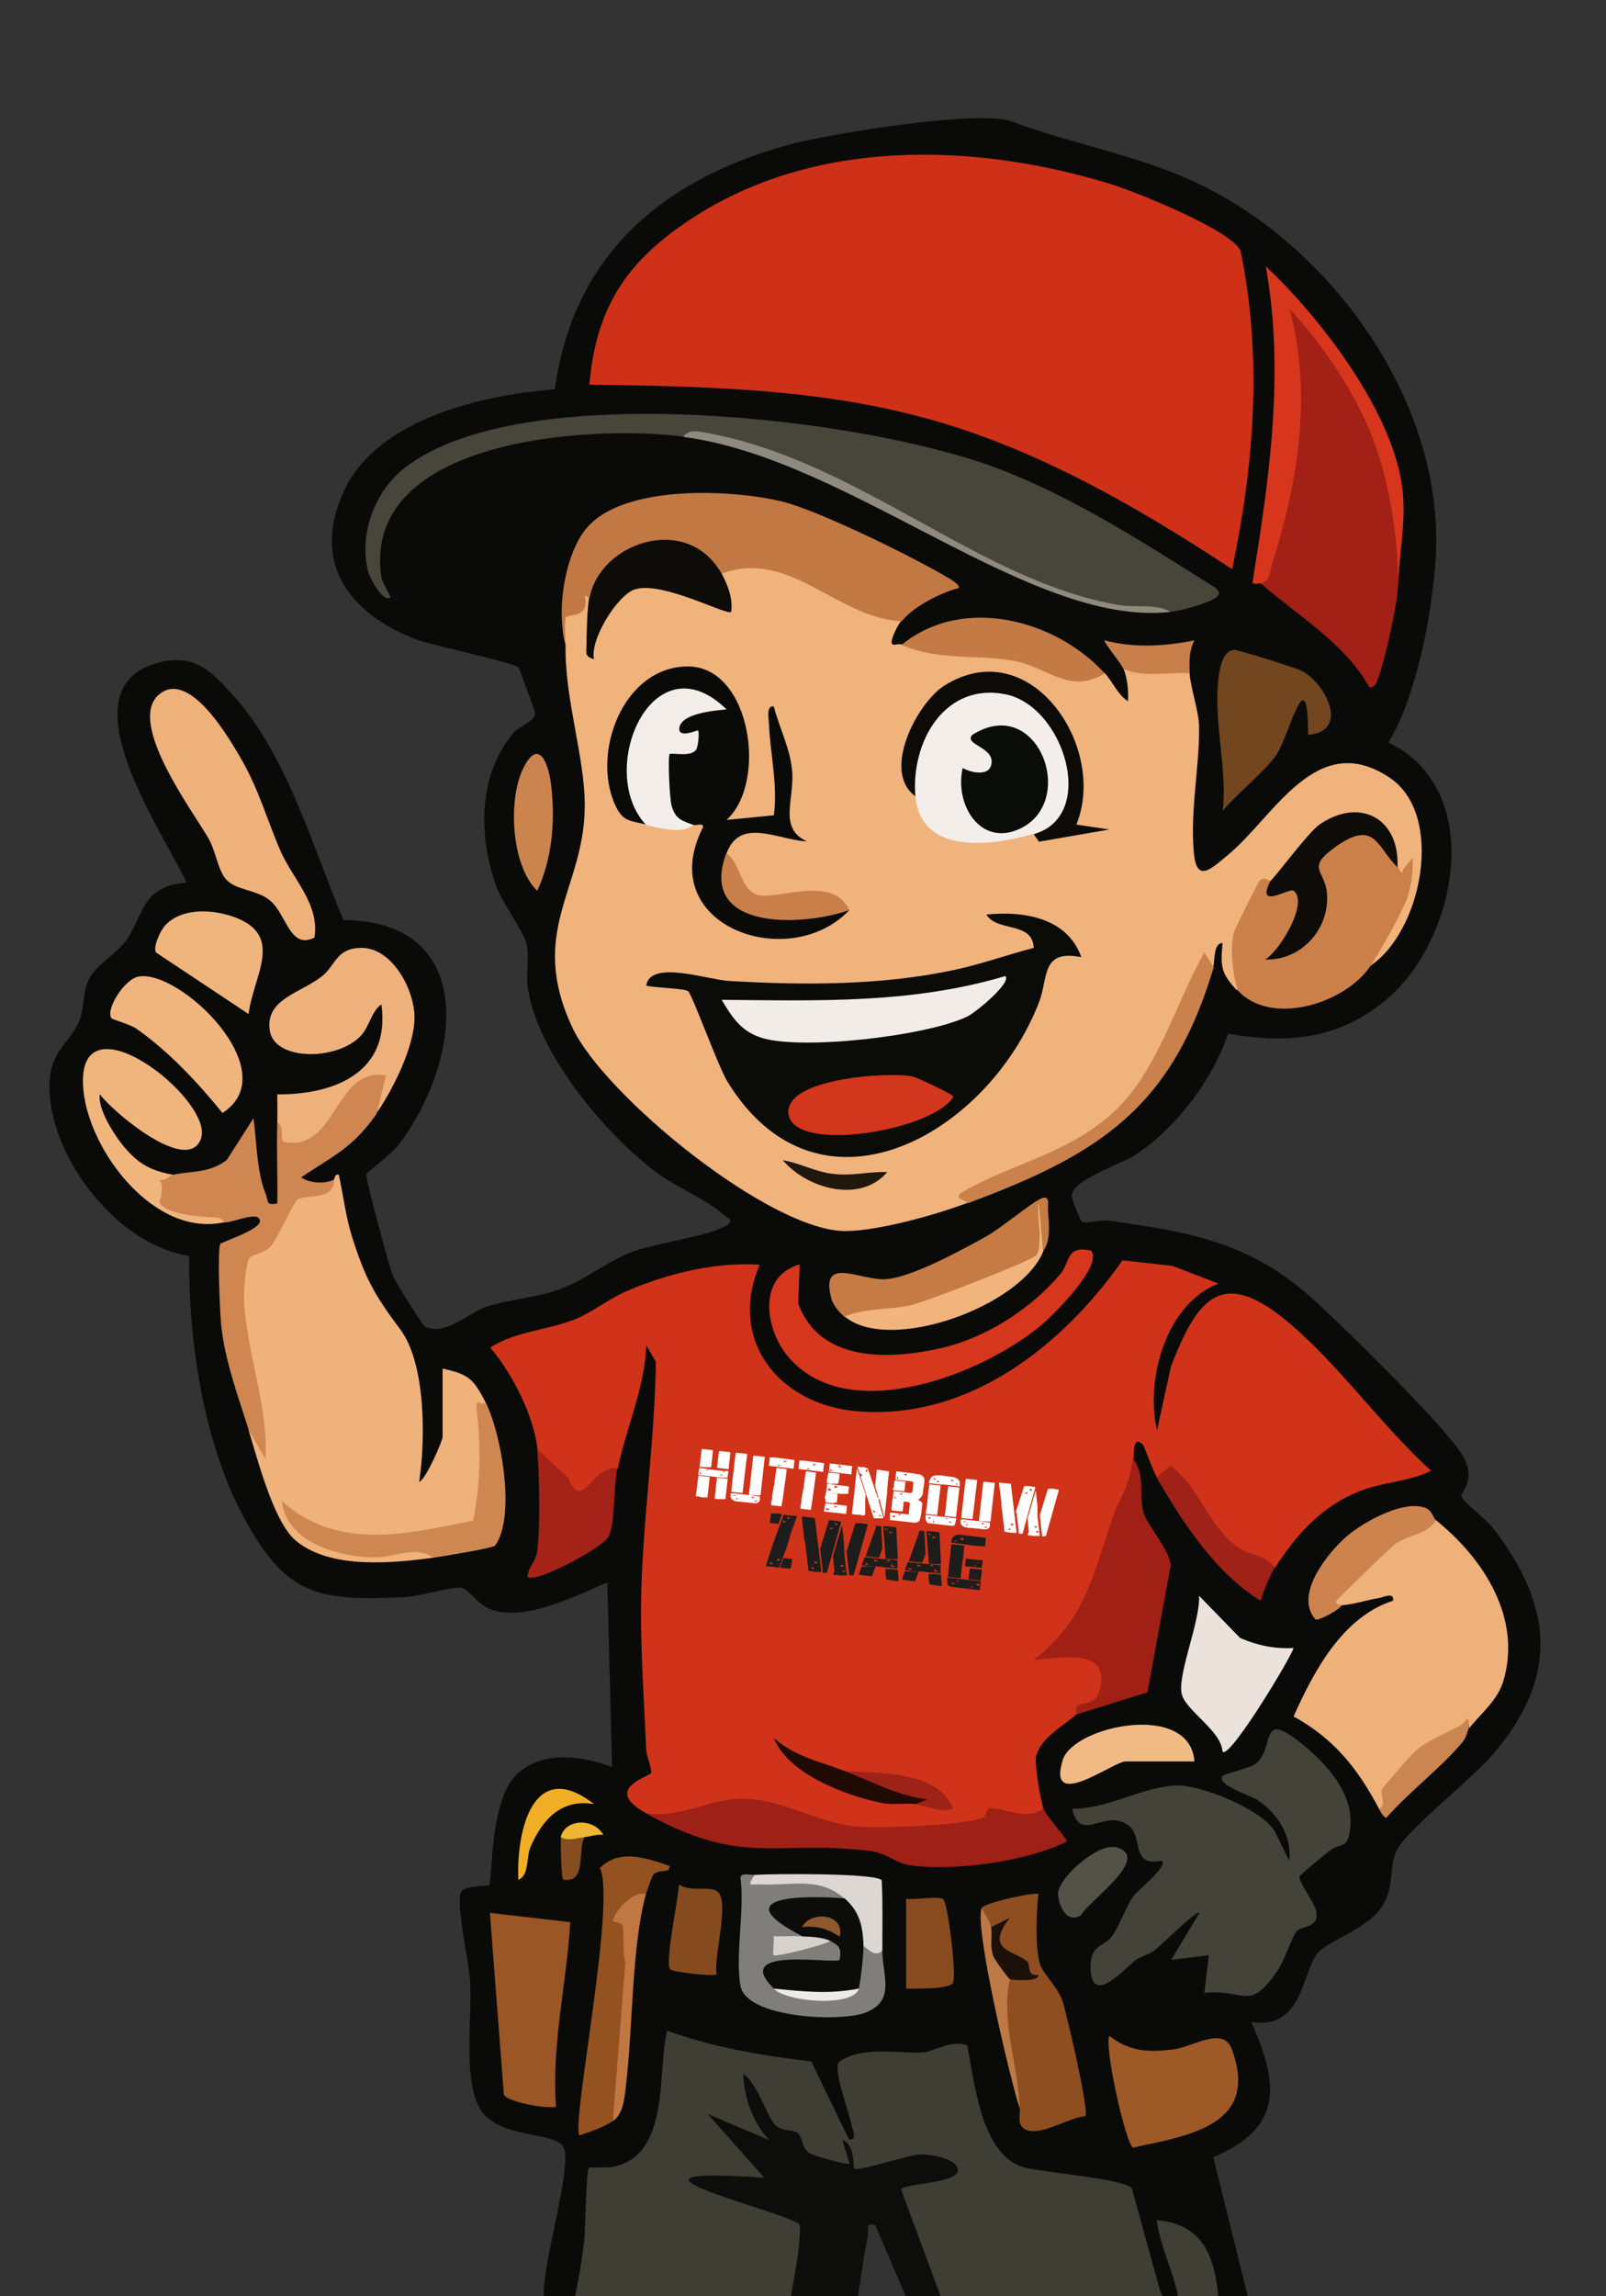 <?xml version="1.0" encoding="UTF-8"?>
<svg id="Laag_1" xmlns="http://www.w3.org/2000/svg" version="1.1" xmlns:xlink="http://www.w3.org/1999/xlink" viewBox="0 0 553.7 791.4">
  <rect x="0" y="0" width="553.7" height="791.4" fill="#333333" stroke="none"/>
  <!-- Generator: Adobe Illustrator 29.0.1, SVG Export Plug-In . SVG Version: 2.1.0 Build 192)  -->
  <defs>
    <style>
      .st0 {
        fill: #1f0b03;
      }

      .st1 {
        fill: #dcd7d2;
      }

      .st2 {
        fill: #0c0c0a;
      }

      .st3 {
        fill: #cc834e;
      }

      .st4 {
        fill: #0a0c0a;
      }

      .st5 {
        fill: #3f3e34;
      }

      .st6 {
        fill: #874b1f;
      }

      .st7 {
        fill: #cc844f;
      }

      .st8 {
        fill: #0d0c08;
      }

      .st9 {
        fill: #fff;
      }

      .st10 {
        fill: #403f35;
      }

      .st11 {
        fill: #ebe3db;
      }

      .st12 {
        fill: #48463a;
      }

      .st13 {
        fill: #f0ad26;
      }

      .st14 {
        fill: #d03319;
      }

      .st15 {
        fill: #eeb17a;
      }

      .st16 {
        fill: #efb17a;
      }

      .st17 {
        fill: #f0b47c;
      }

      .st18 {
        fill: none;
      }

      .st19 {
        fill: #807e7b;
      }

      .st20 {
        fill: #72461e;
      }

      .st21 {
        fill: #c47a44;
      }

      .st22 {
        fill: #bd7945;
      }

      .st23 {
        fill: #efb27b;
      }

      .st24 {
        fill: #a02117;
      }

      .st25 {
        fill: #9e2217;
      }

      .st26 {
        fill: #854b1f;
      }

      .st27 {
        fill: #854d20;
      }

      .st28 {
        fill: #20170d;
      }

      .st29 {
        fill: #f3ede9;
      }

      .st30 {
        fill: #0a0b09;
      }

      .st31 {
        fill: #d7361c;
      }

      .st32 {
        fill: #ca814b;
      }

      .st33 {
        fill: #c87f49;
      }

      .st34 {
        fill: #444339;
      }

      .st35 {
        fill: #cf8651;
      }

      .st36 {
        fill: #9e2016;
      }

      .st37 {
        fill: #1b1108;
      }

      .st38 {
        fill: #0d0e0b;
      }

      .st39 {
        fill: #efb17b;
      }

      .st40 {
        fill: #cb804a;
      }

      .st41 {
        fill: #545247;
      }

      .st42 {
        fill: #0a0b08;
      }

      .st43 {
        fill: #cf8752;
      }

      .st44 {
        fill: #1d1d1b;
      }

      .st45 {
        fill: #d7d1cc;
      }

      .st46 {
        fill: #c17741;
      }

      .st47 {
        fill: #a02016;
      }

      .st48 {
        fill: #f0b47d;
      }

      .st49 {
        fill: #0d0c09;
      }

      .st50 {
        fill: #f1ece7;
      }

      .st51 {
        fill: #c67b45;
      }

      .st52 {
        fill: #f3eeea;
      }

      .st53 {
        fill: #c27842;
      }

      .st54 {
        fill: #9d5926;
      }

      .st55 {
        fill: #d2361c;
      }

      .st56 {
        fill: #f0b37c;
      }

      .st57 {
        fill: #f1ba85;
      }

      .st58 {
        fill: #d6361c;
      }

      .st59 {
        fill: #cf3018;
      }

      .st60 {
        fill: #edebe8;
      }

      .st61 {
        fill: #a42217;
      }

      .st62 {
        fill: #9a5624;
      }

      .st63 {
        fill: #cb8550;
      }

      .st64 {
        fill: #0b0b08;
      }

      .st65 {
        fill: #8f4e1f;
      }

      .st66 {
        fill: #8d592e;
      }

      .st67 {
        clip-path: url(#clippath);
      }

      .st68 {
        fill: #0d0b07;
      }

      .st69 {
        fill: #945221;
      }

      .st70 {
        fill: #8e8a7d;
      }

      .st71 {
        fill: #a22016;
      }

      .st72 {
        fill: #eeb633;
      }
    </style>
    <clipPath id="clippath">
      <rect class="st18" y="17.4" width="553.7" height="774"/>
    </clipPath>
  </defs>
  <g id="Laag_11" data-name="Laag_1">
    <g class="st67">
      <g>
        <path class="st30" d="M418.4,797.9c2.2-.5,12.1-.6,13-1.6l-13.1-52.8c24.1-10.1,22.7-25.1,13.1-46.6,18.2,3,17.4-18,23.2-24.1,3.5-3.7,15.9-8,20.8-14.2,6-7.5,3-15.4,6.4-21.3,4.2-7.4,25.5-24,32.8-32.5,22.8-26.5,21.2-51,0-78.3-2.3-2.9-9.8-8.6-10.7-10.6-.7-1.6,5.2-5.2.7-13.7-5-9.4-45.2-48.9-55.2-57.3-20.8-17.4-40.9-20.4-67.1-24.2-2.9-.4-7.9,1.2-9.3.4-.4-.2-3.5-7.8-3.5-8.8,0-5.7,17-11,21.7-14.1,14.2-9.2,26.8-25.9,32.2-41.9,20.5,3.5,38,2,54.4-11.6,24.6-20.5,34.9-72.4.9-88.8,9.6-15.6,14.8-43.6,16.2-62,4.1-54.1-35.6-109.6-83.7-131.5-20.1-9.2-42.4-13-62.6-20.6-11-4.1-63.8,4.4-77.5,8.3-43.1,12.1-73.5,38-79.8,84.1-24.6,1.8-60.8,10.1-72.4,34.4-12,25,1.3,43,24.9,51.9,5.1,1.9,33.8,8,34.9,9.5.5.7,5.9,15.3,5.8,16.2-.3,2.4-5.8,4.3-7.6,6.5-12.2,14.7-12,35.7-5.7,53,2.1,5.7,9.1,15,10.2,19.2,1.3,5-.2,10.6.6,15.7,3.4,22.4,25.9,49.3,43.5,62.9,6.8,5.3,17.9,9.8,23.8,15,1.5,1.3,4.1,2,1.1,3.9-6.6,3.9-24.7,6-33.1,9.3-8.1,3.2-15.8,9.6-24.7,12.8-8.1,2.8-17.3,3.4-25,5.9-5.7,1.9-14.6,10.5-21.2,6.7-.9-.5-10.2-15.6-11-17.5-1.3-3.4-9.3-33-9.1-34.8.1-.8,8.5-6.7,11.2-10.3,21.4-28.3,28-77-19.1-77.4-10.7-25.4-19.2-56.3-37.8-77.2-7.6-8.6-13.6-14.8-26.1-11.5-33.2,8.9,2,58.6,9.8,75.8-15.3,1.2-14.5,10.5-20.5,19.5-3,4.5-10.4,8.8-12.8,13.2-2.8,5.1-1.7,9.8-3.5,14.5-3.2,8.6-11.2,10.5-10.4,25.1,1.2,23.8,23.7,52.6,48.1,56.4-.2,29,4.7,63.2,18.4,89.2,14.6,27.7,25.7,30,56.6,28.3,4.9-.3,16.1-3.8,19.2-3.1,1.9.5,5.2,5,8.1,6.6,11.2,6.2,30.6-3.7,41.9-8.5l1.6,63.6c-10.2-3.7-22.7-5.7-31.8,1.6-10.8,8.6-9.2,37.6-10.6,39.1-.5.6-9.1-.1-9.8,2.8-1.4,5.5,2.9,23.6,3.3,30.7.6,12.2-2.3,32.2,2.9,42.7,5.9,11.9,27.4,8.3,29.5,14.6,2.8,8.5-10.1,48.2-6.4,53.6.7,1,2.3,1.7,3.4,2.3,2.5.7,5.1,1.4,7.8.8,4.4-2.4,6.3-40.1,6.4-46.2,14.8,0,22.6-10.1,24.4-24l2.2-22.2c14.9,4,30,7.2,45.3,9.4l11,22.8c6.5,3.8,9.4,3,8.7-2.2l-5.7-22.1c12.9-1.3,25.8-3,38.7-4.9,3.5,33.3,13.8,46,48,46.5l8.9,2,9.4,34.3c1.6,6.5,4.5,10.1,8.4,10.7.5-.1,1.1.1,1.6,0l3.4-2.6c-1.2-9.9-3.7-19.6-7.3-29,11.2,2.3,13.2,14.3,14,24-3.3,2.2-2.6,5.2,1.4,4.4h0Z"/>
        <path class="st5" d="M405.3,801.1l-5.4-11.8-9.7-35.1c-2.8-3.4-31.3-5.4-37.5-7.3-14.4-4.3-16.8-29.3-19.2-41.9-5.5-2.2-11.5,2.2-15.4,2.4-7.9.5-20.9-2.4-28.7,3.2-2.6,1.9,3.5,17.7,4.2,21.9.3,1.7,2.2,5.3-.9,4.9l-13-26.9c-16.9-2-33.8-4.8-49.7-10.6-3.5,14.8,1.1,42.6-18.4,46.9-2.3.5-8.3,0-8.6.4-.9.9-1.2,21.9-1.6,25.3-.7,5.5-2,14.3-3.3,19.5-1,4.3-2.4,4.4-6.5,4.2,8.1,4.9,38.6,9.2,48.9,9.8,10.7-.8,21.5-1,32.4-.7,2-1.9,8.8-38.5,3.1-42.2-9.1-3.5-18.3-6.8-27.6-10,18.9,2.3,21-2.8,7.7-15.8l5.6,2.3c7.2-4.5,11.7-3.4,13.4,3.2,13.1,9.2,27,7.9,41.6,2.9,13.2.4,10.8,2.3-7.2,5.8l-1.7,3.9,18.6,51.1,3.9,1.1c27.2,3.3,48.9-.9,75-6.5h0Z"/>
        <path class="st38" d="M330.3,807.7l-19.6-53c0-2.1,19.3-2.1,19.5-6.5.2-4.4-9.8-5.8-13.6-5.6-3.5.2-21,6-22.1,4.8-.4-.4.4-8.4-4.1-9.8l2.5,8.1c-.8.6-12.2-2.6-13.6-3.5-3.3-2-2.4-5.7-4.3-7.1-1.8-1.2-5-.4-7.4-2.4-3.3-2.9-6.3-14.8-11.4-17.9.4,8.3,3.3,16.7,9,22.8l-21.2-9,19.5,22c-63.9-4.5,9.7,12,12.3,16.3.2,12.3-4.4,24.9-4.2,37.5-1.5,1.5-26.9-2.4-31,1.6,6.3.4,48.4.7,50.6-.8,5.6-10.7,5.4-23.1,8-34.4.5-2.2-1.4-4.7,2.5-4l17.4,40.5c3.6.9,7.6-.2,11.2.2h0Z"/>
        <path class="st10" d="M407,801.1c3.9-.9,8-2.5,11.4-3.3-4-2.3,2.2.3,1.7-5.6-1.3-14.5-5.3-25.6-21.3-27,1.6,12.2,9.1,23.2,8.1,35.9Z"/>
        <path class="st14" d="M439.6,540.3c7.4-11.4,15.6-20.7,28.5-26.1,8.4-3.5,17.7-3.4,25.3-7.3-17.4-15.7-32.5-37.6-50.5-52.2-22.3-18.1-30.4-6.3-39.2,16.3l-4.8,22c-4.1-17.6,3.1-43.6,21.2-50.6l-15.9-6.1-17.2-1.9c-20.7,29.5-53.2,55.3-91.6,52-26.8-2.3-44.6-24.4-33.5-50.5-15.4-1-31.6,3-45.6,9-6,2.5-11.9,7.3-18,9.8-9.8,3.9-20.7,4.1-29.3,9.8,7.5,8.6,15.1,23.5,16.3,35.1,6.9,15.6,16.7,24,27.7,6.5,2.8-13.7,9.4-28.1,9.8-42.4l3.3,5.6c-.3,28.2-4.9,56.8-5.1,84.8-.1,14.8,1.1,33.6,1.8,48.9.1,2.7,1.9,5.9,1.7,8.1-.1,1.1-17.3,5.3-1.7,13.9l12.3,2.7c11.9-3.6,19.8-5.6,32.2-2.7,23.1,9.5,53.7,12,76.3,1.8,9.8,3.5,15.2,2.4,16.2-3.4-1.1-3.1-3.2-15.3-2.6-18,1.6-6.6,9.5-10.5,14-14.6,18.7-6.9,15-24.2-5.1-22.8,13.4-17.1,24.4-44,24.7-65.2.3-1.8-.4-8.3,3.2-4.9.5.4,3.3,8.6,4.9,11.4,1.5,1,3.5,1.5,6.1,1.3l12.4,17.7c5,7,13.9,12.7,22.3,12h0Z"/>
        <path class="st56" d="M248.8,197.8c-1.8,1.9-1.9,4.8-.5,8.8-19.4-10.8-33.5-9-42.2,5.3.5-3.1-.5-5.1-2.9-5.9-2.1-4.5-4.5-2.1-4.6,2.5-4.5,1.4-5.7,6-3.6,13.8-.4,18.8,6.9,39.4,6.6,56.2-.4,28.2-19.8,42.6-4.2,75.8,10.9,23.2,68.3,70.3,94.3,70,11.3-.1,31-5.6,41.8-9.7l1.1-2.9c40.7-13.5,67.9-35.5,80.5-77.7l3.2-.9c.6-2.2,0-8,3.2-8.1-.8,8.5-.4,10.5,4.9,16.3,2.5-2.5,2.9-6.5,1.3-12-.1-8.9,6.2-21.6,10.1-25.5,1,1,2.2,1.4,3.5,1.1,11.8-17.2,30.3-35.7,40.5-6-2.5,1.9-1.7,3.7,1.4,3.8-2.7,9.5-6.9,18.4-12.6,26.7l1.5,3.7c18.1-11.6,26.2-52.1,7.1-65-25.4-17.1-39.9,13.5-56,26.7-5,4.1-10.4,9.7-11.5,0-1.6-14.3,1.9-30.7,1.7-44.1,0-5.5-2.9-13.3-3.3-18.8-2.2-5.2-18.5-4.1-22.8-1.6,1.4,3.6,1.8,7.6,1.6,11.4-3.6-2.3-5.1-6.5-8.1-9.8-3.4-1.2-7.4-1.5-12-.8-17.9-8.8-38.8-9.4-58.1-9-.9-.4-3.4.9-3.3-.8,0-1.6,2.2-6,3.3-7.3-2.3-3.2-6.5-5.3-12.4-6.2-8-4.3-40.7-21.8-48-14-1,1.1-1.5,2.5-1.6,3.9h0Z"/>
        <path class="st59" d="M203.1,132.6c37.6.5,76,1.2,112.5,10.6,39.5,10.1,75.5,30.8,109.2,53,7.6-36.1,10.5-73.2,2.9-109.7-2.9-7.1-36.6-20.6-45.2-23.2-47-14.3-102-15.7-144.3,12.2-21.9,14.4-32.7,30.2-35,57.1h0Z"/>
        <path class="st23" d="M115.1,406.6c-4.1,2.9-9,4.3-14.6,4.3-4.1,9.7-10.1,17.1-17.9,22-2,19.5-.2,39.5,5.5,59.8l-2.4.2c3,9.7,8.7,32,16.4,38.2,11.9,9.8,33,7.7,47.2,5.8,1.5-5.5-4.5-5.5-9.1-5-10.8,2.8-21.8,1.9-31.5-3.4,18.2,6.7,38.6,3.3,56.6-2.5,3.6-13.9,4.3-28.2,2-42.9-4.1-7.8-5.6-9.4-14.7-11.4v23.6c0,1.1-5.6,14.4-8.1,15.5,2.2-14.2,2.4-40.7-6.5-52.6s-12.2-17.7-16.8-32.5c-2-6.5-2.9-14.1-4.4-20.8-1.5-.4-1.5,1.6-1.6,1.6h0Z"/>
        <path class="st12" d="M403.7,210.9c3.3-.4,13-3,15.3-4.8,1.8-1.4,1.6-1.8.2-3.4-24.2-15.2-48.9-31.4-75.9-41.5-46.2-17.3-163.5-31.2-203.7,0-10.3,8-15.8,22.5-12.8,35.4.6,2.6,5.3,11.3,7.8,9.3.3-.3-2.8-4.8-3.2-7.4-6.4-47.7,73.1-52.1,104.3-48,20.4,1.6,40.3,8,59.7,19.2l48.4,25.1c19.1,9.8,39,15.5,59.9,16h0Z"/>
        <path class="st34" d="M421.6,612c-2.8,3,9.9,7,12,8.4,6.9,4.8,11.8,12.2,10.9,20.9l-5.1-10.3c-4.7-7.5-25.9-16.2-34.5-15.6-11.6.8-23.5,8.2-35.3,8,3.2,12.5,11.2-.5,19.5,5.8,5.2,4,.5,14.4,11.5,12.1,2.2,2-8.4,10.2-9.8,12.2-2.8,4-4.5,9.7-7.4,13.8-2.7,3.9-7.5,2.6-7.4,10.7.1,14.2,12.2,0,15.6-2.5,2-1.4,4.6-1.8,6.5-3.3,1.6-1.2,14.6-14,15.5-13l-9.8,16.3,13-1.6-1.6,13c14.2-1.5,15.1,6.6,24.8-7,3-4.2,5.4-12.4,7-14.2,1.8-2.1,7.9-1,6.8-7-.4-2.4-6-10.1-5.8-11.8,0-.7,8.8-7.7,10.4-9,3.8-3.1,6.6.2,7.2-9.1.6-10.2-7.1-19.5-14.5-25.9-17.8-15.2-11-1.2-18,4.9-1.9,1.6-10.6,3.4-11.4,4.2h0Z"/>
        <path class="st15" d="M495,524c-7.7-4.1-37.1,23.5-37,27.1.2,3.7,1.2,4.4,4.4,2.2,4.4-.3,8.6-1.8,13-2.5,1.7-.3,5.3-2.2,4.9.9-17.4,5.6-27.3,24.2-34.3,39.9,14.1,7.8,22.1,18,29.5,31.9l2.1.8c3.1-10.9,13-20,24.1-25.1,3.4-4.6,5-5.7,4.8-3.5,3.9-5,9.9-9.6,11.9-16.6,6.3-21.8-7.2-42.2-23.4-55.2h0Z"/>
        <path class="st71" d="M434.7,201.1c12.8,11.2,29.1,20.7,37.5,35.9,2.4-.2,2.5-2.4,3.2-4.1,2.2-5.9,6.7-25.8,6.6-31.7,2.9-30.1-5.1-57.3-23.5-81-17.8-22.9-17.4-16.6-13.5,9.4-.2,24.4-3.7,48.3-10.3,71.6h0Z"/>
        <path class="st53" d="M195,222.3c0-2.2-.6-8.7.2-9.6,1.1-1.2,8.3.5,6.4-7.5l1.6.8,3.6-.9c5.2-16,28.1-22.3,38.2-7.4h3.9c23.4-8.7,39.8,15.5,62,16.4,4-5,13.3-9.8,19.6-11.4.6-.8-1.7-2.4-2.7-3-11.6-7.1-45.4-23.7-58-26.8-17.6-4.3-54.2-5.9-67.2,8.7-7.9,8.9-11.1,29.5-7.4,40.7h0Z"/>
        <path class="st40" d="M482,298.9c-4.1-21.6-25.6-15.8-30.2,1,4.9,9.2,3,19.6-6,25.2,6.3-8.9,8.9-26.1-6.2-19.4l-1.5-1.9c-.2.1-2.3-2.2-4,0-.6.8-8.5,16.6-8.7,17.5-1.4,6.1-.4,14.1,1.3,20,11.3,12.5,36.7,4.8,45.6-8.1,3.2-4.6,11.9-20,13.3-25,1.1-4.1,1.7-8.2,1.4-12.5l-3.2,3.9c-.5,2.8-1.6-.5-1.6-.6h0Z"/>
        <path class="st35" d="M129.8,383.7l5.4-14.4c-3.7-8.1-24.2,10.6-25.9,16.5-5,5.4-7.6,7-11.2.5l-2.5.8c-.3,9.2.2,18.5,0,27.7-4.2.7-2.9-.7-4-3.3-3.1-7.5-3.1-17.9-4.2-26.1l-9.2,14.4c-6.2,4.7-12.3,3.7-18.5,5.1-9.5-1.4-9.8,9-2.2,12.6,6.4,2.4,13.1,3.7,20.1,3.8,2.4.1,9.6-3.1,11.4-1.6,4.1,3.3-12.9,8.3-13.1,9.1-1,3.5-.1,22.4.3,27.3,1.2,12.8,6.1,25.7,9.6,36.9l5.7,9.8c1.2-18.2-7-37.7-7.4-56.3,0-2.8.7-10.4,1.7-12.6.7-1.7,5-1.6,7.5-4.3,2.2-2.4,7.9-15.2,9.2-16.1,2.6-1.9,12.9.4,12.7-6.9-3.5,1.5-8.2,1.3-11.4-.8,11.5-7.7,17.9-10.2,26.1-22h0Z"/>
        <path class="st16" d="M108.4,323.2c1.9-11.4-7.2-19.9-11.6-29.7-4.8-11-7.4-21.1-13.7-32-4.4-7.6-18-30.9-28.3-22.1-11.3,9.6,11.9,40.5,17.1,49.6,2.3,3.9,3.2,10.6,5.8,13.8,3.4,4.2,10.5,3.6,15.3,7.5,5.7,4.5,6.9,17.1,15.3,12.9Z"/>
        <path class="st36" d="M222.7,625c33.7,18.7,44.4,8.9,77.5,13,5.5.7,8.5,4.1,13.1,4.8,15.1,2.4,40.8-1.2,54.5-8.1.4-.6-7.2-8.9-8.1-11.4-5.7,4.6-14.1-.6-18.5,0-1.1.1-1.1,2.7-2.3,3.2-6.6,2.7-36.8,3.9-44.8,2.9-12.4-1.5-23.9-8.8-36.3-9.4-13.1-.6-22.1,6.8-35.1,5h0Z"/>
        <path class="st39" d="M129.8,383.7c5.7-8.2,13.3-23.3,13.1-33.4-.2-9.6-7.9-23.9-18.6-23.6-8.4.2-8.5,5.9-13.2,9.7-7.5,6-19.7,7.8-18.1,18.8,1.6,10.5,23.2,10.5,31.4,1.8,3-3.2,3.7-8.6,7.1-10.8,3.2,23.4-16.1,31.1-35.9,31,0,3.2.1,6.5,0,9.8,2.7.8.6,6.2,2.5,6.6,18.1,3.4,17.3-26.2,35-22.9l-3.2,13h0Z"/>
        <path class="st47" d="M390.6,502.8c-1.7,11.3-4.4,12.5-7.3,21.2-6.5,19.2-9.5,34.7-26.9,48.1,9-.5,27.5-4.7,22.5,11.1-1.5,4.6-6,3.4-7.5,4.8-.9.8-.1,2.7-.3,2.9l24.5-7.6,8-43.7c-.4-5.8-8.1-13.7-9.4-18.4-1.5-5.5.7-13.3-3.6-18.4h0Z"/>
        <path class="st58" d="M376,431c-8.6-1.8-6.9,4-10.5,8.2-10.3,12.1-25.7,22-41.3,25.5-17.7,4-41.5,4.9-49-15.4l.5-13.5c-14.9,4.2-12,23-3.3,32.6,20.9,23.1,66.3,5.2,86.4-11.5,4-3.3,22.1-21.1,17.2-26h0Z"/>
        <path class="st62" d="M168.9,659.3l4.8,62.5c.6,2.6,14.9,5.2,18,4.3-1.6-21.5,3.7-42.3,4.9-63.6l-27.7-3.2h0Z"/>
        <path class="st65" d="M338.5,657.7c0,3.8,1.1,6,3.3,6.5,1,4.3,2.9,8.2,5.5,11.6,5.2,1.1,5.5,3.2,1,6.3l-3.7,2.4c1.4,14,3.8,27.9,6.9,41.7.5,1.5-.7,4.7.7,6.6,4,5.4,16.6-3.4,22-3.4,1.4-1.5-6.5-35.9-8-40-2-5.4-7-9.2-7.9-13.3-1.4-6.3-1-16.7-.3-23.3-.8-.8-18.9,3-19.6,4.9h0Z"/>
        <path class="st31" d="M482,201.1c.5-10.6,2.7-21.1,1.6-31.8-2.7-26.5-28.2-59.7-47.2-77.5,6.6,36.7,1.2,73-4.6,109.1.6.7,2.7,0,3,.2,3.4-1,3-4.2,3.8-6.8,9-28.6,13.9-58.3,6-87.8,11.1,11.7,22.6,28.8,28.5,44.1,6,15.6,8.8,34.3,9,50.5h0Z"/>
        <path class="st54" d="M382.5,701.7c-2,2.8,5.4,36.6,8.1,38.5,19.7-4.2,43.7-7.8,34.1-33.9-3-8.2-13.5-.7-20.4.1-8.7,1-14.8.7-21.8-4.7h0Z"/>
        <path class="st20" d="M421.6,279.4c4.6-5.6,15.3-14.2,18.7-19.6,4.4-7.1,10.6-33.6,10.7-6.5,14.4-1.3,6.1-17.4-1.8-21.9-1.7-1-22.4-7.5-23.6-7.4-4.3.1-5.2,7.1-5.6,10.6-1.5,14.9,3.1,29.9,1.6,44.8h0Z"/>
        <path class="st48" d="M77.6,421.2c-.3,0-1.3-1.4-2.6-1.5-4.6-.3-17.5-.8-20-5.2-.2-.3,2.1-5.7-.2-7.9,2.1.6,3.8-1.5,4.8-1.7-5.5-1-9.8-2.6-13.9-6.5-4.6-4.2-12.2-15.5-11.3-21.3,4.2,5.9,30.4,28.1,34.9,15.3,4.7-13.5-44.3-51.5-40.5-16.2,2.3,21.1,24.8,50.6,48.8,45h0Z"/>
        <path class="st11" d="M421.6,603.8c2.7,1.9,23.1-31.8,24.4-35.8-6.4.4-12.7-.9-18.5-3.5l-14.1-14.5c.4,8.8-7,25.8-6.1,33.2.7,6.1,13.8,13,14.2,20.6h0Z"/>
        <path class="st19" d="M260.2,646.2c-1.5.1-4.7-.9-4.9,1,1.5,11.2-1.9,26.8,0,37.3,2.1,11.1,34.7,12.6,43.3,9.1,10.3-4.2,5.6-12.7,5.6-21.3-1.8-2.9-4-3.5-6.5-1.6-4.9-.1-5.8,12.7-1.6,14.7-8.7,4.5-20.3,2.8-29.4,0-1.3-5.4,1.1-7.6,7.2-6.7l14.1.4c8.1-1.8,5.4-14.8-1.7-10-10.5,1.3-13.8.8-9.8-1.6l-.5-4c-11.4-5.2-7.2-7.2,12.4-6l2.8-3.1.3-3.9c-1.9-3.8-26.2-2.8-30.8-2.7-.2,0,2,1.5-.4-1.5h0Z"/>
        <path class="st69" d="M222.7,652.8c.3-1,2.2-6.2,2.4-6.5,2-2.5,6-.2,5.7-3.2-8-2.7-17.1-6-24,.7,5.8,11.3-10,88.7-7,92.2,3.3-1.1,8.7-3,11.4-4.9,4.2-22.5,6.3-45.3,6.2-68.5-1.3-2.5.5-5.7,5.2-9.7h0Z"/>
        <path class="st48" d="M38.5,351c.3.4,6.5,2.1,8.6,3.6,11.3,8,20.9,18.3,29.6,29,22.1-14.2-14.7-49.7-29-47-4.8.9-11.4,11.4-9.3,14.3h0Z"/>
        <path class="st51" d="M359.7,431c2.7-3.1,1.9-10,1.6-13.9-.1-1.8.9-5.4-2.4-4-3.3,1.4-14,10.4-19.3,13.3-8.2,4.5-25.8,14.2-34.6,14.5-8.9.3-22.5-8.3-18.3,6.9.5,2,2.9,4.8,4.5,6.1,12.2,5.5,63.7-11.9,67.3-21.9-.6-15.4-.2-15.7,1.2-.9h0Z"/>
        <path class="st43" d="M167.3,483.2c-1,2.2-3.4-2.3-3,2.1,1.5,13.7,1.5,25.3-1.2,38.8-23.2,4.7-46.5,10.5-65.9-6.7,1.6,14.5,19.8,19.2,32,19.4,6.3.1,14.3-4.3,20.1.1,2.9-.4,20.7-3.3,21.4-4.2,7.2-9.8,2.2-38.8-3.4-49.6h0Z"/>
        <path class="st48" d="M56.9,319c-1.4,1.5-4.3,7.3-3.1,9.3l31.9,21.2c1.6-13.2,12.6-27-4.9-33.4-7.4-2.7-18.1-3.4-23.9,2.9h0Z"/>
        <path class="st61" d="M185.2,499.5c.8,7.9,1.1,27.6,0,35.1-.6,4.2-3.1,5.2-3.3,8.9,2.5,2.4,25.5-9.8,27.8-13.7,2.4-4.1,1.8-17.1,3.1-23.8-9.1-.9-11.9,15.7-17,3.2l-10.7-9.7h0Z"/>
        <path class="st21" d="M310.8,222.3c13.1,5.4,24.8,3.3,37.9,5.3,12.2,1.9,19.7,12.1,32.2,4.5-17-18.6-49-27.1-70.1-9.8h0Z"/>
        <path class="st3" d="M462.4,553.3c0-.1-2.6-.5-1.6-1.6,1.3-1.5,18.4-18.3,20.4-19.6,4.8-3.4,10.8-3.1,13.9-8.1-.9-.7-1.4-3.2-3.2-4.1-7.5-3.4-22,4.7-27.8,9.8-6.5,5.7-18.1,20.2-10.5,28.5,1.5.3,8.7-3.7,8.9-4.9h0Z"/>
        <path class="st32" d="M418.4,333.2l-3.2-4.9c-10,17.7-16.3,41.6-31.8,55.5-15.8,14.1-34.8,17.3-51.3,26.9-3.9,2.2.3,2.7,1.6,4,45.8-17,70.4-33.1,84.8-81.5h0Z"/>
        <path class="st17" d="M359.7,431l-1.6-16.3c-.8,3.8,1.6,16.1-1,18.1-3.1,2.4-37.7,15.8-42.9,17-7.2,1.7-16.1.9-22.9,4,15.5,12.9,61.2-3.7,68.5-22.8h0Z"/>
        <path class="st57" d="M411.8,607.1c-1.5-20.8-41.7-12.3-45.4-.5-5.6,18.2,17.4.5,21.7.5h23.6Z"/>
        <path class="st24" d="M398.8,509.3c9,15.5,20.4,33,35.8,42.4,1-3.2,3.2-8.8,4.9-11.4-3.1-4.6-8.4-3.9-13.1-7.3-9.5-6.7-13.2-20.9-22.8-27.8l-4.9,4.1Z"/>
        <path class="st6" d="M312.4,654.4v31c3.1,0,14.7.3,16.1-1.9,1.5-2.5-1.8-28-3.3-28.9-2.1-1.3-9.7.4-12.8-.2h0Z"/>
        <path class="st26" d="M231,678.7c.9,1.1,15.4,2.6,16.1,1.8-1.3-5.6,4.8-25.5.1-28.7-2.6-1.8-9.6.4-13.1-2.3-.2,4.7-4.9,27-3.1,29.2h0Z"/>
        <path class="st7" d="M185.2,307.1c5.2-11.2,6.3-24.2,4.8-36.6-.8-6.8-4-16.3-9.3-6.3-5.7,10.7-4.6,34,4.5,42.8h0Z"/>
        <path class="st1" d="M260.2,646.2c-2.9,4.4-1.6,3.1,2.4,3.3,11.1.4,19.9-2.7,28.6,4.9-.6,4.1,2.8,14.3,6.5,16.3,2.3,1.6,4,3.9,6.5,1.6,0-8,.2-16.2-.2-24.2-1.6-2.6-37.9-2.3-43.8-1.9h0Z"/>
        <path class="st70" d="M235.7,150.6c57.3,7.5,119.6,65.8,167.9,60.3-5.2-3-11.8-1.3-18-2.4-47.8-8.1-89-49.4-141.4-59.2-2.6-.5-7-1.6-8.6,1.3h0Z"/>
        <path class="st46" d="M222.7,652.8c-4.6-1.1-10.4,5.5-11.4,9-.3.9,2.9.5,3.3,1.9.8,3.3-.2,8.7,1,12.5l-4.3,54.9c4-2.8,4.1-9.1,4.7-14.1,2.2-19.1,1.8-46.2,6.7-64.2h0Z"/>
        <path class="st41" d="M384.6,636.7c-6.2-1.5-20.3,10.9-19.8,16.4.4,4.2,3.1,10,7.9,7,2.2-4.6,25.2-20.2,11.8-23.5h0Z"/>
        <path class="st63" d="M475.4,623.4c.7,1.3,1.2,2.4,2.5,3.2,7.9-9,18.6-17,26.2-26,1.7-2,1.8-4.2,2.3-4.9.2-6.3-1.1-1.8-3.2-.8-5,2.6-11.5,5.2-15.5,8.9-1.2,1.1-11,12.2-11.3,13-.7,1.8,1.8,5.6-.9,6.6h0Z"/>
        <path class="st33" d="M410.2,232.1c-.2-4-.3-7.7,1.6-11.4-10.2,2.1-20.9,2.7-31,0-.5.4,5.9,8.2,6.5,9.8,6.9,3.2,15.3,1,22.8,1.6h0Z"/>
        <path class="st13" d="M178.7,647.9c3.8-1.5,2.7-7.8,4.2-11.3,4.1-9.5,10.6-16.7,21.9-14.8-20.8-16.2-26.8,8.7-26.1,26.1h0Z"/>
        <path class="st22" d="M351.5,726.1c-.4-14.2-6.6-29.9-3.3-44,2.3-2.3,1.2-5.4-3.4-9-.9-3.8-1.9-6.8-3.1-8.9-.3-1.4-2.3-5-3.3-6.5-2.4,7.1,9.8,58.5,13,68.5h0Z"/>
        <path class="st27" d="M193.4,633.2c-.2.7.1,14.6.8,14.7,8.2,1.1,4.8-9.8,7.3-14.7-.6-3.8-6-2-8.1,0h0Z"/>
        <path class="st72" d="M193.4,633.2c2.5,1.5,5.4.3,8.1,0,1.9-.2,4.1-1,6.5-.8-3.4-5.9-13.1-5.6-14.7.8h0Z"/>
        <path class="st0" d="M315.6,621.8c4.5.2,7.7-.5,3.4-4.5l-27.8-6.9c-8.5-3.3-17.2-4.9-24.4-11.4,4.8,12.5,25,19.9,37.1,22.4,4.1.8,8,0,11.8.4h0Z"/>
        <path class="st25" d="M291.2,610.4c9.4,3.7,18.3,8.5,28.5,9.8l-4.1,1.6c3,.3,8.4,3.3,13,1.6-5.2-13.2-25.5-12.2-37.5-13h0Z"/>
        <path class="st64" d="M340.1,315.3c3.8,6,15.9,2.2,16.3,11.4-9.2,2.4-18,5.6-27.4,7.6-25.1,5.4-52.2,5.3-77.7,3.8-7.2-.4-27.2-7.4-28.5,1.6,2.9.8,12.8.9,14.4,1.9,1.4.9,10.3,25.8,13.6,31.2,31.4,51.2,89.6,18.5,107.4-27.3,3.3-8.5.6-18.4,14.6-15.6-4.8-13.5-19.6-16-32.6-14.7h0Z"/>
        <path class="st42" d="M222.7,284.3l1.4-3.4c-10.7-12.8-2.8-46.9,17.9-38.9-10,1.8-16.4,10.7-4.5,14.4-15.6-3.8-13.2,32.3,1.6,27.9,1.1.4,3.4-.9,3.3.8-17.4,33.8,29.6,50.7,50.5,28.5l-3.8-2c-17.4,3.4-38.4,6.5-38.6-17.5,4.7-12.6,17.6-4.6,27.7-4.1-10-4.6-4.2-14.5-5.1-24.3-.7-7.9-4.4-14.7-6.3-22.2-2.7-.4-1.8,3.9-1.7,5.8.4,10.3,3.1,21,1.7,31.7l-16.3,1.6c14.2-12.9,8.4-52.7-13.2-52.9-22.4-.1-33.6,29.8-25.1,48,2.6,5.6,5.1,5.1,10.6,6.5h0Z"/>
        <path class="st52" d="M356.4,287.5c20.7,1.5,15.8-27.6,7-39.7-20.6-28.6-58.3-2.9-47.8,26.6,1.8,20.3,25.8,17.3,40.8,13h0Z"/>
        <path class="st29" d="M222.7,284.3c4.5,1.1,12.7,3.4,16.3,0-3.7-1.4-6-1.8-7.4-6.4-.8-2.6-1.4-17.4-.7-18,.6-.6,7.2,1.2,9.1-1.5.8-1.2,1.1-6,.7-6.6-.2-.3-6.8,2.9-6.5-.8.5-5.2,12.4-6.1,16.3-6.5-25.6-24.9-45.3,21.3-27.7,39.9h0Z"/>
        <path class="st49" d="M203.1,206c-.6,3.3-.9,12.4-.9,16.3,0,2.5-.8,4,2.6,4.9-1.5-6.9,8.3-22.4,14.2-24.1,9.5-2.9,31.7,9.2,33.1,7.8.6-4.5-1.1-9.1-3.2-13-12.1-21.5-42.2-10.7-45.6,8.1h0Z"/>
        <path class="st68" d="M315.6,274.5c-1.6-18.8,10.1-39.4,31.1-35.2,20.2,4.1,31.8,42,9.7,48.2l1.8,2.6,24.3-4.2-11.4-1.7c10.9-26.7-15.9-66.5-45.5-47.9-9.4,5.9-21.9,29.8-9.9,38.2h0Z"/>
        <path class="st8" d="M437.9,303.8c-5,10,6.6,2.1,8.1,3.2,5.3,4-4.8,20.8-9.8,23.7,11.9.5,22.3-10,21.3-22.8-.7-8.3-7.6-8.5,3.2-16.2,13.4-9.4,14,.3,21.1,7.2.8-17-13.1-24.2-26.9-14.7-3.9,2.7-15.9,19-17.1,19.6h0Z"/>
        <path class="st33" d="M292.8,313.6c-5.7-12.2-24.7-3.4-31.4-5.1-6.2-1.6-6.1-11.4-11-14.4-9.9,26.6,25.7,25.4,42.4,19.6Z"/>
        <path class="st28" d="M270,400c8.3,9.7,26.5,14.9,35.9,4-6.4-.3-11.7,1.4-18.6.6-6-.6-11.4-3.7-17.3-4.7Z"/>
        <path class="st37" d="M341.7,664.2c.5,3-.5,6.2.7,9.9.4,1.2,5.3,7.9,5.8,8.1.6.2,10.2,1.1,9.8-1.6-4,.8-2.8-3.5-3.7-4.4-4.1-4-15.3-3.6-6.1-15.2l-6.5,3.2h0Z"/>
        <path class="st2" d="M276.5,667.4c.8,2.4,4.1,2.9,9.8,1.6,3.2,1.7,3.8,2.5,3.2,6.5-1.6,1.6-37.8-5-22.8,9.8,9.2,2.9,20.6,4.5,29.4,0,.6-2.4,1.7-11.9,1.6-14.7-.2-7-1.5-11.9-6.5-16.3-15-1.2-41.2-.7-14.7,13h0Z"/>
        <path class="st45" d="M276.5,667.4c-3.2-.2-6.5,0-9.8,0,.3,1.6-.4,6,0,6.5.7.7,17.1-3.4,19.6-4.9-2.4-1.3-6.9-1.5-9.8-1.6h0Z"/>
        <path class="st60" d="M266.7,685.4c5,4.9,27.7,6.3,29.4,0-10.4,2-19,1-29.4,0Z"/>
        <path class="st50" d="M248.8,344.6c3.6,6,6.7,10.9,13.8,13.1,14,4.4,57.5-.7,71-7.4,2.7-1.3,15.3-11.6,13-13.9-32.1,9.6-64.6,8.5-97.8,8.2h0Z"/>
        <path class="st55" d="M314.5,371c-8.2-1.7-45,.7-42.6,13.3,2.6,13.4,50.1,5.2,56.8-6.3,0-.8-12.4-6.6-14.2-7h0Z"/>
        <path class="st4" d="M335.2,253.3c-3.1,3.5,8.3,4.2,6.5,10.5-1.1,3.9-7.2,2.4-9.8.9-2.9,12.8,6.3,27.5,20,20.8,19.7-9.6,5.8-46.5-16.7-32.2h0Z"/>
        <path class="st66" d="M276.5,664.2c5-.6,8.9.6,13,3.3,1.9-8-10-9.1-13-3.3Z"/>
      </g>
    </g>
  </g>
  <g id="Shirt">
    <g>
      <path class="st9" d="M240.7,508.6l4,.5-.8,7s0,0,0,0-.1,0-.2,0h-.1s-.7,0-.7,0h-.8c-.4-.1-.9-.2-1.3-.3-.4,0-.7-.1-.9-.2l.9-7.1h0ZM250.8,509.3c-.2,0-.6,0-1.2,0-.6,0-1.3-.1-2.3-.2l-6.5-.7c0,0,0,0,0-.1v-.3c0,0,0-.2,0-.4s0-.4.1-.6,0-.4.1-.6,0-.3,0-.4c.8,0,1.4,0,2,.2.6,0,1.2.2,1.9.3l4.9.5c.2,0,.3,0,.5,0s.3,0,.5,0h.2s.1.1.1.1l-.3,2.3h-.1c0,0,0,0,0,0ZM241.8,499.4l3.8.4.2.2-.6,5.7c-.6,0-1.2,0-1.6,0-.5,0-1,0-1.6-.1h-.2s-.1,0-.2,0c0,0-.1,0-.2,0h-.2c0-.1.7-6,.7-6h0ZM241.1,507.9s.1,0,.2.1.2,0,.2.1v-.7c-.2,0-.3,0-.3.1s0,.2,0,.2h0c0,.1,0,.1,0,.1ZM241.8,508s0,0,0,0c0,0,0,.1,0,.1s.1,0,.1-.1c0,0,0,0-.1,0ZM241.8,507.8s0,0,0,0c0,0,0,0,0,0,0,0,0,.1,0,.1s.1,0,.2,0c.1,0,.2,0,.2,0s0,0-.2-.1c-.2,0-.3,0-.3,0h0ZM243.6,506.2c0,.1,0,.3,0,.4,0,.1,0,.2.2.2,0,0,.2,0,.3-.1s.2-.2.2-.3c0,0,0,0,0,0-.2.1-.3.2-.4.2s-.2,0-.2-.2c0,0,0-.1-.2-.1h0ZM247.9,500.1l3.7.4.2.2-.6,5.7-4-.5.7-5.9ZM247,509.3l3.9.4-.8,7s0,0,0,0-.1,0-.1,0h-.1c-.1,0-.4,0-.8,0-.4,0-.8,0-1.2,0-.4,0-.8,0-1.1-.1-.3,0-.5-.1-.4-.3l.8-7.1h0ZM248.2,507.9s0,0,0,.2v.2c0,0,0,.1,0,.1s0,0,.1,0c0,0,0,0,0-.1s0,0,0-.2c0,0,0-.1-.1-.1h0ZM248.9,508.1c0,0,0,.1-.1.2,0,0-.1,0-.4,0v.2c.2,0,.3,0,.4,0,.1,0,.2,0,.2-.1,0,0,0,0,0-.2,0,0,0-.1,0-.2h0ZM250.1,507.2c-.1,0-.2.1-.2.1,0,0,0,0-.2,0,0,0-.1-.1-.3-.3,0,0,0,0-.1,0-.1.1-.1.2,0,.3,0,0,.2.1.3.1.4,0,.5,0,.6-.3h0c0-.1,0,0,0,0Z"/>
      <path class="st9" d="M257.6,501.2l-1.6,13.4-3.9-.4,1.5-13.3.3-.2,3.7.4h0ZM253.4,517.4c-.4-.2-.8-.4-1.1-.7s-.4-.6-.4-1.1v-.8c0,0,.2-.1.2-.1h.2c.1,0,.3,0,.4,0s.3,0,.5,0l4.9.6c.6,0,1.3.1,1.9.2s1.3.2,2,.3c0,.2,0,.3,0,.5s0,.3,0,.5c0,.5-.3.9-.7,1.1-.4.2-.8.3-1.3.2l-4.7-.5h-1c0-.1-.5-.2-.5-.2h-.2s-.2,0-.2,0h0ZM253,515.2s0,0,0,0,0,0,0,0,0,.1,0,.2,0,.2,0,.2c0,0,0,0,.1,0,0,0,.1,0,.3,0,.1,0,.2-.1.2-.1-.2,0-.4-.2-.6-.4h0ZM253.7,515.4c0,0-.1,0-.1,0,0,0,0,.1.1.1,0,0,.1,0,.1-.1,0,0,0,0,0,0h0ZM253.9,516.1v.4c0,0,0,.1,0,.2,0,0,0,.1.2.1,0,0,0,0,.2,0,0,0,.1,0,.2,0-.1,0-.2-.1-.3-.3,0-.1-.2-.3-.3-.4h0ZM254.6,516.6s0,0,0,0c0,0,0,.1,0,.1s.1,0,.1-.1c0,0,0,0-.1,0ZM263.7,501.9l-1.5,13.5h-.1c0,0-.5,0-.5,0h-.6c-.3,0-.5,0-.7-.1-.2,0-.4,0-.6,0s-.4,0-.7,0c-.2,0-.5,0-.8-.1l1.5-13.3.2-.2,3.8.4h0ZM259.8,516c-.1,0-.2,0-.2,0,0,0,0,0-.1,0,0,0,0,0,0,0,0,0,0,0,0,0-.1,0-.2-.2-.2-.4,0,0,0,0,0,0,0,.1-.1.2-.1.3s0,.2,0,.3c0,0,.1.1.2.2,0,0,.1,0,.2,0,.1,0,.2-.1.3-.2,0-.1,0-.2.1-.3h0ZM260.5,517.4h0s0,0,0,0,0,0,0,0h0c0-.1,0-.2-.1-.2-.2,0-.3,0-.3,0s0,0,0,.1c0,0,.1.1.2.2s.2.1.3.2c.1,0,.2,0,.2-.2s0-.1-.2-.2h0ZM261,517.4h0c0,0,0-.2,0-.3s0-.2-.2-.2c0,.2,0,.4,0,.4,0,0,.1,0,.2,0h0Z"/>
      <path class="st9" d="M266.1,502.3h.6c0,0,7.2.9,7.2.9l-.3,3-8.5-1,.3-2.9s0,0,.1,0h.5s0,0,0,0ZM267.8,505.9l3.3.4c.1,0,.1,0,.1.1s0,.1,0,.2c-.2,2.1-.5,4.1-.8,6.1-.3,2-.5,4-.9,6.1h0c0,0,0,.2,0,.3s0,.1,0,.1l-3.6-.4v-1.1c.1,0,.3-1.3.3-1.3v-1c.2-.5.2-1,.3-1.4,0-.4.1-.7.2-.9,0-.3,0-.8.2-1.2s.1-1,.2-1.5c0-.5.2-1,.2-1.5s.2-1,.2-1.4c0-.4.2-.9.2-1.4h.1c0,0,0,0,0,0ZM267.9,505c0,0,0,.1.1.2s.2,0,.3,0c.1,0,.3,0,.4,0,0,0,.2,0,.4-.1,0,0,0-.1-.1-.1,0,0,0,0-.1,0,0,0,0,0-.1,0h-.1c-.2,0-.3-.1-.2-.3,0,0,0,0,0,0s0,0,0,0c-.1,0-.2,0-.2.2s0,.2,0,.3h0ZM270.4,503.2l-.2.8s0,0,0,0h.1c.2,0,.4,0,.6-.2.2-.1.4-.3.5-.4,0,0,0,0,0,0h-.1c-.3.1-.5.2-.5.2,0,0-.1,0-.3,0v-.4s-.1,0-.1,0Z"/>
      <path class="st9" d="M276.3,503.4h.6c0,0,7.2.9,7.2.9l-.3,3-8.5-1,.3-2.9s0,0,.1,0h.5s0,0,0,0ZM277.9,507.1l3.3.4c.1,0,.1,0,.1.1s0,.1,0,.2c-.2,2.1-.5,4.1-.8,6.1-.3,2-.5,4-.9,6.1h0c0,0,0,.2,0,.3s0,.1,0,.1l-3.6-.4v-1.1c.1,0,.3-1.3.3-1.3v-1c.2-.5.2-1,.3-1.4,0-.4.1-.7.2-.9,0-.3,0-.8.2-1.2s.1-1,.2-1.5c0-.5.2-1,.2-1.5s.2-1,.2-1.4c0-.4.2-.9.2-1.4h.1c0,0,0,0,0,0ZM278.1,506.2c0,0,0,.1.1.2s.2,0,.3,0c.1,0,.3,0,.4,0,0,0,.2,0,.4-.1,0,0,0-.1-.1-.1,0,0,0,0-.1,0,0,0,0,0-.1,0h-.1c-.2,0-.3-.1-.2-.3,0,0,0,0,0,0s0,0,0,0c-.1,0-.2,0-.2.2s0,.2,0,.3h0ZM280.5,504.3l-.2.8s0,0,0,0h.1c.2,0,.4,0,.6-.2.2-.1.4-.3.5-.4,0,0,0,0,0,0h-.1c-.3.1-.5.2-.5.2,0,0-.1,0-.3,0v-.4s-.1,0-.1,0Z"/>
      <path class="st9" d="M284.4,516.6v-.8c.1-.1.1-.3.2-.4s0-.2,0-.2c0-.1,0-.4.2-.8l4,.5-.3,3h-.1c0,.1-.1,0-.1,0,0,0-.2,0-.3,0s-.2,0-.3,0l-.2.2h-.4c-.1,0-.3,0-.3-.1,0,0-.2,0-.3,0h-.2c-.2,0-.4,0-.7-.1-.3,0-.5,0-.7-.1s-.3,0-.3,0h0v-1.1c0,0,0,0,0,0ZM284.4,518.1l7.6.9-.3,2.8-7.3-.8c0,0,0,.1-.1,0s-.2,0-.2,0c0-.5.1-1,.2-1.4s.2-.9.3-1.4h0ZM284.9,514l.3-2.6h.8s0-.2,0-.2h-.9c0-.1,0-.3,0-.3v-1.3c.1,0,.2-.2.2-.4s0-.4.1-.6,0-.4.1-.6,0-.3,0-.4c0,0,.1,0,.3,0h.5s.2,0,.2,0l2.8.3h.1v.2c0,0,0,.2,0,.2s0,.2,0,.3v.2c0,.5-.1.9-.2,1.3,0,.4-.1.8-.3,1.3h-.3s-.5,0-.5,0c-.3,0-.7,0-1.1,0s-.6,0-.7,0c0,0,0,0-.1,0s-.1,0-.1,0,0,0,0,0,0,0,0,0l.6.2,5.8.7.2.2-.3,2.4h-.2c-.2,0-.5,0-.7,0-.2,0-.4,0-.6,0-.2,0-.4,0-.6,0h-.6c0,0-.5-.1-.5-.1h-.7c0,0-1.5-.2-1.5-.2-.2,0-.4,0-.5,0-.1,0-.2,0-.3,0h-.3s-.4,0-.4,0c-.2,0-.3,0-.4,0-.1,0-.2,0-.3,0h0ZM285.8,507.1l.3-2.7,3.4.4,4.3.5-.3,2.9-7.7-1h0ZM286.4,506.3c-.1,0-.2.2-.2.3v.3s.1,0,.1,0c.1,0,.3,0,.5,0s.3,0,.4-.2h0c-.1,0-.2,0-.3,0s-.2,0-.4,0c0,0,0-.1,0-.2,0-.1,0-.2-.1-.3h0ZM285.5,513.3c0,0,0,.2.1.3,0,.1.2.2.4.2s.3,0,.4-.1c.1-.1.2-.2.2-.4,0,0-.1,0-.2,0-.2,0-.4,0-.4,0,0,0,0-.2,0-.5-.1,0-.3,0-.3.1,0,.1-.1.2-.1.3h0ZM284.9,520c0,0,0,.2,0,.3,0,.1.1.2.3.2,0,0,.1,0,.2,0s.2,0,.3-.1.2-.1.2-.2c0,0,.1-.1.1-.2-.2,0-.3,0-.4,0,0,0-.2.1-.3,0s-.2,0-.2-.1c0,0,0-.1,0-.2-.1,0-.2,0-.3.2h0ZM287.7,512.3c0,0,0,.2,0,.3,0,.1,0,.2.1.2,0,0,.1,0,.3,0,.1,0,.2,0,.4-.1.1,0,.2-.1.3-.2s.1-.1.1-.2c-.1,0-.3,0-.3,0,0,0-.2.1-.3,0-.1,0-.2,0-.2-.1s0-.1,0-.2c-.1,0-.2,0-.3.2h0ZM289.2,505c0,.2,0,.4,0,.5,0,.2.1.3.4.3.1,0,.3,0,.4-.1.1-.1.2-.2.2-.4h0c-.2.1-.3.2-.5.2-.1,0-.2,0-.2-.1s0-.1,0-.2c0,0,0-.1,0-.2s0,0-.2-.1h0ZM287.6,518.7v.5c0,.1,0,.2.3.3.1,0,.2,0,.4-.1.2-.1.3-.2.3-.3h0c-.2,0-.4.1-.6,0,0,0-.1,0-.2,0s0-.1,0-.1,0,0,0-.1c0,0,0,0-.1,0h0Z"/>
      <path class="st9" d="M293.7,521.8c.3-2.6.6-5.2.9-7.7.2-2.5.5-5.1.8-7.7.1,0,.2,0,.2.1l2.9,8.7c-.1.6-.2,1.2-.2,1.8,0,.6,0,1.1,0,1.7,0,.6,0,1.1,0,1.7,0,.6,0,1.1-.1,1.7,0,.1,0,.2-.2.2h-.7c0,0-.7-.2-.7-.2-.1,0-.3,0-.6,0-.3,0-.5,0-.9-.1-.3,0-.6,0-.8-.1s-.4,0-.5,0h0ZM297,508.4c0,0,.2,0,.2,0,0,0,.2,0,.2,0s.1-.1.1-.2c-.1,0-.2,0-.2,0s0,0-.3,0c0,0-.1,0-.2-.1s0-.2,0-.2h0c-.1,0-.2,0-.2,0,0,0,0,.1-.1.1h0s-.9-2.4-.9-2.4h0c0-.1.3-.1.5,0,.2,0,.5,0,.8.1h1.3c.1.2.3.2.5.3.2,0,.4.1.4.1.1,0,.2.1.2.3,0,.1,0,.2.1.3l3.1,9.2c0,.2.2.4.4.5h0c0-.1-1.2-4.3-1.2-4.3l.6-5.6,4.1.6h.1c0,.8-.1,1.5-.2,2s-.1,1-.2,1.6c0,.5-.1,1-.1,1.3v.3c0,.2,0,.4-.1.7,0,.2,0,.5,0,.8v.6c0,0-.1.6-.1.6,0,.2,0,.5-.1.8,0,.3,0,.5-.1.7v.3s-.1.7-.1.7c0,.3,0,.6-.1,1,0,.4-.1.8-.1,1.2s-.1.9-.2,1.3c0,.4-.1.8-.1,1.1v.7c0,0-.2-.1-.2-.1l-1.6-6h-.1c-.1,0-.1,0-.2,0,0,.2,0,.5.1.9.1.3.2.6.3.9,0,.2.1.5.2.9s.2.9.4,1.4.3.9.4,1.4.2.7.2.9v.2h-.4c-.2,0-.4,0-.6,0-.2,0-.5,0-.7,0s-.5,0-.7,0h-.5c0,0-.1,0-.1,0-.1,0-.2-.1-.3-.2,0-.1,0-.2-.1-.3l-4.3-13.6s0,0,0-.1c0,0,0-.1.1-.1h0ZM298.6,506.2l-.2,1h.5s0,0,.1,0,0-.2.1-.2v-.3c.1,0,.1-.2.1-.2h0c0-.1,0,0-.1,0,0,0-.1.1-.2.1h0s0,0-.1.2c0,0,0-.1-.1-.2s-.1-.2-.1-.3h0ZM301.1,520.4v.3c0,.1,0,.2,0,.4,0,.1,0,.2.2.2.2,0,.4,0,.6-.3-.2,0-.4,0-.4-.1s-.1-.2-.2-.4h-.2s0,0,0,0ZM303.2,522.2v.2c0,0,0,0-.1.1s0,.1,0,.1c0,0,.2,0,.4,0s.4-.1.4-.2c0,0-.1-.1-.2-.1h-.3s-.1,0-.2-.2c-.1-.1-.2-.2-.2-.2v.4h0Z"/>
      <path class="st9" d="M307.8,516.6l.3-2.7,5.8.7c0,0,.2,0,.4-.2s.3-.2.3-.4l.3-2.8c0-.2,0-.4-.3-.5s-.5-.2-.7-.2h-.1s-1-.1-1-.1l-3-.3h-1c0-.1-.1-.2-.1-.2l.3-2.8,4.1.5c.7,0,1.4.2,2.1.3.7.1,1.4.2,2,.3.5.2.9.5,1.2.9s.3.9.3,1.3v.2c0,.2,0,.5-.1.9,0,.4-.1.8-.2,1.3s-.1.9-.2,1.3c0,.4,0,.7-.1.9,0,.3-.2.5-.3.7-.2.2-.3.4-.5.6-.2.2-.3.3-.5.4-.1,0-.2.1-.2.2,0,0,0,.1.2.2.1,0,.3.2.5.3.2.1.3.2.5.4s.2.3.2.5l-.3,2.5c0,.8-.2,1.5-.3,2-.1.5-.2.9-.4,1.2s-.3.5-.6.6c-.2.1-.5.2-.9.2,0,0,0,0-.2,0h-.3s-.8-.1-.8-.1l-7.4-.8c0,0,0-.2,0-.4,0-.2,0-.4,0-.5,0-.2,0-.4,0-.6s0-.3,0-.4c0-.1,0-.4.2-.7l6.3.7.4-3.7c0-.1,0-.2-.2-.4-.1-.1-.2-.2-.3-.2l-5.7-.6h0ZM307.3,520.3l.4-3.4h.5c0,0,.8.1.8.1h.8c.3.1.5.1.8.2.3,0,.6,0,.9.1v.4s0,.3,0,.3v.4c0,.2,0,.4-.1.8,0,.4-.1.9-.2,1.7h-.1c0,.1-3.6-.3-3.6-.3h-.1c0-.1,0-.3,0-.3h0ZM308.2,512.7c0-.2,0-.4,0-.7s0-.5.1-.8,0-.6.1-.9h.1c0,0,3.7.3,3.7.3l-.4,3.4-3.9-.4h0c0-.1,0-.9,0-.9h0ZM308.3,515.8c0,.2,0,.3,0,.4s.2.1.5.2c.2,0,.3,0,.3-.2h0s0,0-.1,0h-.2c-.1,0-.2,0-.3-.2,0-.1-.1-.1-.3-.2h0ZM309.2,509.2c0,.1,0,.2,0,.3s.2.2.4.2c.1,0,.2,0,.3-.1s.1-.2.2-.2h0s0,0,0,0l-.3.2h0c-.1,0-.2,0-.2-.2,0-.1,0-.2,0-.3,0,0,0-.1,0-.2-.1,0-.2,0-.2.2v.2s0,0,0,0ZM307.8,522.7c0,.1,0,.2.1.2s.2,0,.3,0c.2,0,.3,0,.4-.1,0-.1,0-.2,0-.4-.1,0-.2,0-.3,0,0,0-.1.1-.2,0-.1,0-.2,0-.2-.1,0-.2,0-.3,0-.3,0,0,0,0-.1.2,0,.1,0,.2,0,.2h0c0,0,0,0,0,0ZM310.4,514.5v.6h.6v-.5c.1,0,0,.1,0,.1h-.4c-.1,0-.2-.1-.3-.3h0ZM309.7,522c0,.1,0,.2.1.2.1,0,.2,0,.3,0,.2,0,.3,0,.4-.1,0-.1,0-.2,0-.4,0,0-.1,0-.2,0s0,0,0,.1,0,0,0,.1,0,0-.2,0c-.2,0-.3,0-.3-.2v-.3s0,0-.1.2c0,.1,0,.2,0,.2h0ZM311.8,508.1c0,.1,0,.2.1.3,0,0,.2.1.3.1.2,0,.4,0,.4-.2s0-.3.1-.4c0,0-.1,0-.2,0s0,0,0,.1c0,0,0,0,0,.1s0,0-.1,0c-.2,0-.3,0-.3-.2s0-.2,0-.4c0,0,0,0,0,.2s0,.2,0,.2h0c0,0,0,0,0,0Z"/>
      <path class="st9" d="M324.7,511.7c-.5,0-1-.1-1.6-.2-.5,0-1.1-.1-1.6-.2-.5,0-.9,0-1.1-.1h-.1c0-.4,0-.7.2-1s.2-.5.4-.8c.2-.2.4-.5.7-.6.3-.2.7-.3,1.1-.3,0,0,0,0,.2,0h.2s.5,0,.5,0h.8c0,0,1.3.2,1.3.2.9.1,1.6.2,2.2.3.6,0,1.1.2,1.5.3.5.2.9.5,1.2.9.2.4.4.8.3,1.3v.8c0,0-5.2-.6-5.2-.6-.2,0-.6,0-1.1-.1h0ZM319.2,521.3v-.4c.1,0,.5-2.8.5-2.8,0-.7.1-1.4.2-2.1,0-.7.1-1.4.2-2.1l.3-2.1v-.2s3.9.4,3.9.4l-1.2,10.2-3.8-.4h-.1c0-.1,0-.5,0-.5h0ZM319.2,524.1c-.1-.5-.2-1.2,0-2l6.1.7,4.4.5c-.1.6-.2,1.1-.3,1.5,0,.4-.2.6-.3.8-.1.2-.3.3-.4.3s-.4,0-.7,0l-7.7-.9c-.5,0-.8-.3-1-.9h0ZM320,523.3c0,.1.2.1.3.2.2,0,.4,0,.4-.2s.1-.3.1-.5c0,0-.1,0-.2,0s0,0,0,.1c0,0,0,0,0,.1,0,0,0,0-.1,0-.2,0-.3,0-.3-.2,0-.1,0-.2,0-.4,0,0,0,0,0,.2s0,.2,0,.2h0c0,.2,0,.3.1.4h0ZM321.7,509.8l.6.2.5-.4s-.1,0-.3,0h-.2c-.2,0-.3,0-.3-.1,0,0,0-.1-.1-.2v.6c-.1,0-.1,0-.1,0ZM322.9,510.5c0,0,0,.1,0,.2,0,0,0,0,0,.1,0,0,.1,0,.2,0,.1,0,.3,0,.5,0s.3-.1.3-.2c0,0,0,0-.1-.1,0,0-.1,0-.2,0s-.2,0-.2,0c-.2,0-.2,0-.2-.1s0-.1-.1-.1c0,0,0,.2,0,.2h0ZM321.6,524.6c0,.1.1.2.4.2,0,0,.2,0,.3-.1s.1-.2.2-.2h0s0,0,0,0l-.3.2h0c-.1,0-.2,0-.2-.2,0-.1,0-.2,0-.3s0-.1,0-.2c-.1,0-.2,0-.2.1v.2c0,.1,0,.2,0,.3h0ZM325.8,522v-.4c.1,0,.4-2.8.4-2.8,0-.7.1-1.4.2-2.1,0-.7.1-1.4.2-2.1l.3-2.1v-.2s3.9.4,3.9.4l-1.2,10.2-3.8-.4h-.1c0-.1,0-.6,0-.6h0ZM326,523.6h.8c0,0,0-.2,0-.2,0,0-.1,0-.1,0h-.1c-.1,0-.2,0-.3,0,0,0-.1,0-.2-.2v.4s0,0,0,0ZM327.9,510.4c0,.1.2.1.3.2.2,0,.4,0,.4-.2s0-.3.1-.5c0,0-.1,0-.2,0s0,0,0,.1c0,.1,0,.2-.2.2-.2,0-.3,0-.3-.2s0-.2,0-.4c0,0,0,0-.1.2,0,.1,0,.2,0,.2h0c0,.2,0,.3.1.4h0ZM327.2,524.7c0,0,.2.1.4.1.3,0,.4,0,.4-.2,0,0,0,0-.1-.1,0,0,0,0-.1,0s0,0-.2-.1c-.1,0-.2,0-.2,0s0,0-.2,0c0,.2,0,.3,0,.4h0ZM329.5,511.7c0,0,.2.1.4.2,0,0,.2,0,.3-.1s.1-.2.2-.2h0s-.3.2-.3.2h0c-.1,0-.2,0-.2-.2,0-.1,0-.2,0-.3,0-.1,0-.2,0-.2-.1,0-.2,0-.2.2v.2c0,.1,0,.2,0,.3h0Z"/>
      <path class="st9" d="M336.9,510.2l-1.6,13.4-3.9-.4,1.5-13.3.3-.2,3.7.4h0ZM332.7,526.4c-.4-.2-.8-.4-1.1-.7s-.4-.6-.4-1.1v-.8c0,0,.2-.1.2-.1h.2c.1,0,.3,0,.4,0s.3,0,.5,0l4.9.6c.6,0,1.3.1,1.9.2s1.3.2,2,.3c0,.2,0,.3,0,.5s0,.3,0,.5c0,.5-.3.9-.7,1.1-.4.2-.8.3-1.3.2l-4.7-.5h-1c0-.1-.5-.2-.5-.2h-.2s-.2,0-.2,0h0ZM332.3,524.2s0,0,0,0,0,0,0,0,0,.1,0,.2,0,.2,0,.2c0,0,0,0,.1,0,0,0,.1,0,.3,0,.1,0,.2-.1.2-.1-.2,0-.4-.2-.6-.4h0ZM333,524.4c0,0-.1,0-.1,0,0,0,0,.1.1.1,0,0,.1,0,.1-.1,0,0,0,0,0,0h0ZM333.2,525.1v.4c0,0,0,.1,0,.2,0,0,0,.1.2.1,0,0,0,0,.2,0,0,0,.1,0,.2,0-.1,0-.2-.1-.3-.3,0-.1-.2-.3-.3-.4h0ZM333.9,525.5s0,0,0,0c0,0,0,.1,0,.1,0,0,.1,0,.1-.1,0,0,0,0-.1,0h0ZM343,510.9l-1.5,13.5h-.1c0,0-.5,0-.5,0h-.6c-.3,0-.5,0-.7-.1-.2,0-.4,0-.6,0s-.4,0-.7,0c-.2,0-.5,0-.8-.1l1.5-13.3.2-.2,3.8.4h0ZM339.1,525c-.1,0-.2,0-.2,0,0,0,0,0-.1,0,0,0,0,0,0,0,0,0,0,0,0,0-.1,0-.2-.2-.2-.4,0,0,0,0,0,0,0,.1-.1.2-.1.3s0,.2,0,.3c0,0,.1.1.2.2,0,0,.1,0,.2,0,.1,0,.2-.1.3-.2,0-.1,0-.2.1-.3h0ZM339.8,526.4h0s0,0,0,0,0,0,0,0h0c0-.1,0-.2-.1-.2-.2,0-.3,0-.3,0s0,0,0,.1c0,0,.1.1.2.2s.2.1.3.2c.1,0,.2,0,.2-.2s0-.1-.2-.2h0ZM340.3,526.4h0c0,0,0-.2,0-.3s0-.2-.2-.2c0,.2,0,.4,0,.4s.1,0,.2,0h0Z"/>
      <path class="st9" d="M345.3,518.3l-.9-7.3,4.1.4,1.2,10v.2s0,0,0,0l.8,6.7h-.5s-.2,0-.2,0h-.3s-.5,0-.5,0c-.2,0-.5,0-.8-.1-.3,0-.8-.1-1.3-.2h-.4c0,0-.1-.2-.2-.3,0-.1,0-.2,0-.2l-1.1-9.1h0ZM348.1,526.9h0c0-.2,0-.3,0-.3l-.2.4h-.1s0,0,0,0c0,0-.1,0-.2,0,0,0,0-.1,0-.2s0-.2,0-.2h0c0,.1,0,.3,0,.4,0,.2.2.3.4.3.1,0,.2,0,.3,0,0,0,.1-.2.2-.3h0ZM349.2,525.3c0-.1,0-.2,0-.3,0,0-.1,0-.2.2,0,.1-.2.2-.3.1,0,0,0,0,0,0v-.3c-.1,0-.2,0-.2,0h0c0,0,0,.2,0,.4,0,.2.1.3.3.3.1,0,.3,0,.4,0s.2-.2.3-.3ZM350.2,521.2l2.9-9c0,0,.2,0,.5,0s.7,0,1.1,0,.8.1,1.2.2.6,0,.8.1h0c.1,0,.2,0,.2.1,0,0,0,.1,0,.1,0,0,0,0,0,.2l-2.2,7.8-2.1,7.8h-.1c0,.1,0,.1-.2.1h-.5c-.2,0-.4,0-.5,0l-.8-7.2h0ZM354.1,514.5h0c0-.2,0-.3-.2-.4v.4c-.3,0-.4,0-.5,0,0,0,0,0-.1-.2,0,0-.1-.1-.1-.2h0c0,.1,0,.2,0,.3,0,0,.1.1.2.2,0,0,.2.1.3.2s.2,0,.2.1c.2,0,.2,0,.2,0s0-.2,0-.3h0ZM355.6,513.2s0,0,0-.1c0,0,0-.1,0-.1,0,0-.1.1-.2.2s-.2.2-.3.1h0s-.2-.3-.2-.3c0,0,0,0,0,0h0c0,0,0,.2.1.5,0,.2.2.3.3.4h0c.1,0,.2,0,.3-.1s0-.2.2-.3h0c0,0,0,0,0,0ZM354.7,528.3l-.4-5,2.8-9.6.6,5.5h0s0,0,0,.2,0,.2,0,.3c0,0,0,.2,0,.3,0,.1,0,.2,0,.4v.7c.1,0,0,.1,0,.1,0,.2,0,.5,0,.7,0,.2,0,.4,0,.6v.2s0,0,0,0h0s.8,6.7.8,6.7h-.5c0,0-.2,0-.2,0-.2,0-.3,0-.5,0-.2,0-.4,0-.6,0h-.7c-.1-.1-.3-.2-.5-.2-.2,0-.4,0-.6,0h-.4c-.1,0-.2-.2-.2-.3,0-.1,0-.2,0-.2h0ZM357.2,526.1c0-.1,0-.2,0-.3,0,0,0,0,0,.1s0,.1-.1.1,0,0-.1.1c0,0,0,0-.1,0,0,0,0,0,0,0l-.2-.3s0,0,0,0h0c0,0,0,.2,0,.4s0,.3.2.3.3,0,.4,0,.2-.2.3-.3h0ZM358.1,527.8h0c0-.3,0-.3-.1-.4v.4c-.3,0-.5,0-.6,0,0,0,0-.1-.1-.2s0-.1-.1-.2h0c0,.2,0,.3,0,.5s.2.3.4.3c.1,0,.2,0,.3,0s.2-.2.2-.3h0ZM358.5,522.2l2.8-9.1c0,0,.2,0,.5,0,.3,0,.7,0,1.1,0s.8.1,1.2.2c.4,0,.6.1.8.1h0c0,0,.1,0,.1.1,0,0,0,.1,0,.1,0,0,0,0,0,.2l-2.2,7.8-2.2,7.8h-.1c-.2.1-.3.1-.4.1s-.3,0-.4,0c-.1,0-.3,0-.4,0l-.8-7.2h0Z"/>
    </g>
    <g>
      <path class="st44" d="M266.5,521.6h.6c0,0,.7.1.7.1h1c0,.1.8.2.8.2l-1.2,3.3-3-.3.4-3.2s0,0,.1,0c0,0,.1,0,.2,0h.4s0,0,0,0ZM264,539.8l2.5-7.7,3.5-9.5s0-.1,0-.3.1-.2.2-.2l4,.4h.6c0,0-2.5,7-2.5,7h0c0,0,0,.3,0,.3,0,.2-.1.3-.2.6,0,.2-.1.5-.2.7v.2s-.3.7-.3.7c0,.2-.1.3-.1.4s0,.2-.1.3c0,0,0,.2-.1.3s0,.2,0,.2h0l-2.7,7.1-4.4-.5h0ZM265.5,538.6c0,.1,0,.3,0,.4s.1.2.3.2c.2,0,.4,0,.5-.2.2-.1.3-.2.3-.4h0c0,0-.1,0-.1,0l-.3.2s0,0-.1,0c-.1,0-.2,0-.2-.2,0-.2,0-.3,0-.3-.1,0-.2.1-.2.3h0ZM267.9,537.4c0,.1,0,.3,0,.4s0,.2.3.2c.2,0,.4,0,.6-.2.2-.1.3-.3.3-.4h0c0,0-.1,0-.1,0l-.3.2s0,0,0,0c-.1,0-.2,0-.2-.2,0-.2,0-.3-.1-.3-.1,0-.2.1-.2.3h0ZM270,524.1h0c0,.3,0,.4,0,.5,0,.1,0,.2.3.2.2,0,.4,0,.5-.2.2-.1.3-.3.3-.4h0s-.1,0-.2.1c0,0-.2.1-.2.1-.1,0-.3,0-.5-.1v-.5c-.1,0-.2,0-.2.2h0ZM272.4,540.7l-3.5-.4,1.2-3.3,3,.3-.4,3.2s0,0-.2,0c-.1,0-.2,0-.2,0h0ZM271.4,522.9c0,.1,0,.3,0,.4s0,.2.3.2c.2,0,.4,0,.5-.2.2-.1.3-.3.3-.4h0s0,0-.1,0l-.3.2s0,0-.1,0c-.1,0-.2,0-.2-.2s0-.3,0-.3c-.1,0-.2.1-.2.3h0Z"/>
      <path class="st44" d="M277.3,530.8l-.9-8.1,4.5.5,1.4,11v.2s0,0,0,0l.9,7.4h-.5c0,0-.3,0-.3,0h-.3s-.5,0-.5,0c-.2,0-.5,0-.9-.1s-.8-.1-1.4-.2h-.4c-.1,0-.2-.2-.2-.3s0-.2,0-.3l-1.2-10h0ZM280.4,540.3h0c0-.3,0-.4,0-.4l-.3.4h-.1s0,0-.1,0c0,0-.1,0-.2,0,0,0,0-.1,0-.2s0-.2,0-.2h0c0,.2,0,.3,0,.5s.2.3.4.4c.2,0,.3,0,.4,0s.1-.2.2-.3h0ZM281.6,538.4c.1-.2.1-.2,0-.3,0,0-.2,0-.3.2s-.2.2-.3.1c0,0,0,0,0,0v-.3c-.1,0-.2,0-.2,0h0c0,0,0,.3,0,.4s.1.3.3.4c.2,0,.3,0,.4,0,.1,0,.2-.2.3-.3h0ZM282.7,534l3.1-10c0,0,.2,0,.6,0s.8,0,1.2.1.9.1,1.3.2.7.1.8.1h0c.1,0,.2,0,.2.1,0,0,0,.1,0,.2,0,0,0,0,0,.2l-2.4,8.6-2.4,8.5h-.1c0,.1,0,.1-.2.1h-.5c-.2,0-.4,0-.6,0l-.9-8h0ZM287,526.6h0c0-.2,0-.3-.2-.4v.5c-.3,0-.5,0-.6,0,0,0-.1-.1-.2-.2,0,0-.1-.2-.1-.2h0c0,.1,0,.2,0,.3s.1.2.2.2.2.1.3.2.2,0,.3.1c.2,0,.3,0,.2,0s0-.2,0-.4h0ZM288.6,525.1s0,0,0-.1c0-.1,0-.2,0-.2,0,0-.1.1-.2.3-.1.1-.2.2-.3.1h0s-.2-.4-.2-.4c0,0,0,0-.1,0h0c0,.1,0,.3.1.5,0,.2.2.4.4.4h0c.2,0,.3,0,.3-.1s.1-.2.2-.4h0c0,0,0,0,0,0ZM287.7,541.8l-.5-5.5,3.1-10.6.7,6.1h0s0,0,0,.2,0,.2,0,.3c0,0,0,.2,0,.3s0,.3,0,.5v.8c.1,0,.1.2.1.2,0,.3,0,.5,0,.7,0,.2,0,.4,0,.6v.2s0,0,0,0h0s.9,7.4.9,7.4h-.6c0,0-.2,0-.2,0-.2,0-.4,0-.6,0-.2,0-.4,0-.6,0h-.8c-.2-.2-.4-.2-.6-.2-.2,0-.4,0-.7,0h-.4c-.1,0-.2-.2-.2-.3s0-.2,0-.3h0ZM290.4,539.4c0-.2,0-.3,0-.3,0,0,0,0,0,.1s0,.1-.1.2c0,0-.1,0-.1.1,0,0,0,0-.1,0,0,0,0,0-.1,0l-.2-.3s0,0,0,0h0c0,0,0,.2,0,.4s.1.3.3.4c.2,0,.3,0,.5,0s.3-.2.3-.4h0ZM291.4,541.3h0c0-.3,0-.4-.1-.4v.5c-.4,0-.5,0-.6,0,0,0,0-.1-.1-.2,0,0,0-.2-.1-.2h0c0,.2,0,.3,0,.5s.2.3.4.3c.1,0,.2,0,.3,0,.1,0,.2-.2.2-.3h0ZM291.8,535l3.1-10c0,0,.2,0,.6,0,.4,0,.8,0,1.2,0s.9.1,1.3.2c.4,0,.7.1.9.1h0c.1,0,.2,0,.2.1,0,0,0,.1,0,.2,0,0,0,0,0,.2l-2.4,8.6-2.4,8.5h-.1c-.2.1-.3.1-.5.1s-.3,0-.5,0c-.1,0-.3,0-.4,0l-.9-8h0Z"/>
      <path class="st44" d="M297.2,539.9c.1,0,.3,0,.7,0,.3,0,.7,0,1.1,0s.7,0,1.1,0,.6,0,.7,0h.9c0,0,0,.2.1.2h0c0,0-1.2,3.2-1.2,3.2l-4.4-.5c0-.5.2-1.1.4-1.7.2-.6.4-1.1.7-1.6h0ZM306.5,537.5c0,.1,0,.2,0,.3,0,0-.1.1-.3,0l-.3-.2c0,.1,0,.2,0,.4s.2.2.3.2h0c.1,0,.2,0,.3,0s.1-.2.2-.3.1-.2.1-.3c0,0,0-.1.1-.1l2.5.3s0,.1,0,.3c0,.2,0,.5,0,.8s0,.6,0,.8,0,.5,0,.6v.2c0,0-.1.1-.2.1h-.5c-.1,0-.5-.1-.9-.2-.5,0-1,0-1.6-.1-.6,0-1.2,0-1.9-.2s-1.3-.1-1.9-.2c-.6,0-1.1,0-1.6-.1-.5,0-.8,0-.9,0l-2.7-.3s0,0,0-.2,0-.2,0-.2c0-.2.1-.3.2-.6,0-.2.2-.5.3-.7,0-.2.2-.5.2-.6,0-.2.1-.3.1-.3v-.2c.1,0,7.3.7,7.3.7h.9c0,0,0,.1,0,.1ZM298.6,536s0,0,0-.1c0,0,0,0,0,0l3.4-9.5s0-.1,0-.3.1-.2.2-.2h.4c.2,0,.5,0,.6.1.2,0,.4,0,.6,0l.4,7.6c0,.2-.1.4-.2.7,0,.3-.2.6-.3.8,0,.3-.2.5-.3.8,0,.2-.1.4-.2.5,0,0,0,.2-.1.3s0,.2,0,.2l-4.5-.5c-.1,0-.1,0-.1-.2v-.2s0,0,0,0ZM298.3,538.8c0,.3.1.5.4.5.2,0,.3,0,.5-.1s.2-.2.2-.3h0c0,0-.2,0-.2,0-.1,0-.2,0-.3,0s-.1,0-.2,0,0,0,0,0v-.3c-.2,0-.3,0-.3.2h0c0,.1,0,.1,0,.1ZM301.4,537.5c0,0,0,.2,0,.4s0,.2.2.3c.1,0,.2,0,.4,0s.2,0,.3,0c.1,0,.2,0,.2-.2,0,0,0-.2-.1-.3h0s0,0-.1,0l-.3.2s0,0,0,0c-.1,0-.2,0-.2-.2,0-.1,0-.2,0-.3-.1,0-.2,0-.2.2h0ZM305.1,534l-.6-8h.5c.2,0,.5.1.7.1.2,0,.4,0,.6,0h.2c.2,0,.4,0,.7.1s.5,0,.8.1c.2,0,.6,0,.9.2h.1c0,.1.5,10.1.5,10.1v.8c-.7,0-1.3,0-1.8,0s-1,0-1.6-.2h-.7c0,0-.1-.2-.1-.2l-.2-3h0ZM305.1,526.7c0,.1,0,.2,0,.4,0,.1.2.2.3.2.2,0,.4,0,.5-.1s.3-.2.3-.3h0s0,0-.2,0c-.1,0-.2,0-.2,0l-.3.2s0,0,0,0c-.1,0-.2,0-.2-.2s0-.2-.1-.3c-.1,0-.2,0-.2.2h0ZM306.6,527.8c0,.1,0,.2,0,.4s.1.2.3.2c.2,0,.4,0,.6-.1.2-.1.3-.2.3-.3h0c-.2,0-.3-.1-.3-.1l-.3.2s0,0-.1,0c-.1,0-.2,0-.2-.2s0-.2-.1-.3c0,0-.1,0-.1.2h0ZM305.6,544.4c-.3-1.1-.4-2.3-.3-3.5,0,0,0,0,0-.1,0,0,0,0,0,0,.1,0,.4,0,.8,0s.7,0,1.1,0h.7c0,0,.6.2.6.2h.1s0,0,.1,0,.1,0,.2,0h.2c0,0,.2,0,.4,0l.3,3.5v.2s0,.1,0,.2c0,0,0,0-.2,0h-.9c0,0-.9-.2-.9-.2-.5,0-.9-.1-1.4-.2-.5,0-.8-.1-.9-.2h0ZM307.1,539.6c0,.1,0,.2.2.3s.3,0,.5.1.3,0,.5,0,.2-.2.2-.3h0s0,0-.2,0c0,0-.1,0-.2,0,0,0,0,0-.1,0,0,0-.2,0-.3-.1v-.4c0,0-.2,0-.3,0s-.2.2-.2.2h0c0,0,0,0,0,0Z"/>
      <path class="st44" d="M312.1,541.6c.1,0,.3,0,.7,0,.3,0,.7,0,1.1,0s.7,0,1.1,0,.6,0,.7,0h.9c0,0,0,.2.1.2h0c0,0-1.2,3.2-1.2,3.2l-4.4-.5c0-.5.2-1.1.4-1.7.2-.6.4-1.1.7-1.6h0ZM321.4,539.2c0,.1,0,.2,0,.3,0,0-.1.1-.3,0l-.3-.2c0,.1,0,.2,0,.4s.2.2.3.2h0c.1,0,.2,0,.3,0s.1-.2.2-.3.1-.2.1-.3c0,0,0-.1.1-.1l2.5.3s0,.1,0,.3c0,.2,0,.5,0,.8s0,.6,0,.8,0,.5,0,.6v.2c0,0-.1.1-.2.1h-.5c-.1,0-.5-.1-.9-.2-.5,0-1,0-1.6-.1-.6,0-1.2,0-1.9-.2s-1.3-.1-1.9-.2c-.6,0-1.1,0-1.6-.1-.5,0-.8,0-.9,0l-2.7-.3s0,0,0-.2,0-.2,0-.2c0-.2.1-.3.2-.6,0-.2.2-.5.3-.7,0-.2.2-.5.2-.6,0-.2.1-.3.1-.3v-.2c.1,0,7.3.7,7.3.7h.9c0,0,0,.1,0,.1ZM313.5,537.7s0,0,0-.1c0,0,0,0,0,0l3.4-9.5s0-.1,0-.3.1-.2.2-.2h.4c.2,0,.5,0,.6.1.2,0,.4,0,.6,0l.4,7.6c0,.2-.1.4-.2.7,0,.3-.2.6-.3.8,0,.3-.2.5-.3.8,0,.2-.1.4-.2.5,0,0,0,.2-.1.3s0,.2,0,.2l-4.5-.5c-.1,0-.1,0-.1-.2v-.2s0,0,0,0ZM313.2,540.5c0,.3.1.5.4.5.2,0,.3,0,.5-.1s.2-.2.2-.3h0c0,0-.2,0-.2,0-.1,0-.2,0-.3,0s-.1,0-.2,0,0,0,0,0v-.3c-.2,0-.3,0-.3.2h0c0,.1,0,.1,0,.1ZM316.3,539.2c0,0,0,.2,0,.4s0,.2.2.3c.1,0,.2,0,.4,0s.2,0,.3,0c.1,0,.2,0,.2-.2,0,0,0-.2-.1-.3h0s0,0-.1,0l-.3.2s0,0,0,0c-.1,0-.2,0-.2-.2,0-.1,0-.2,0-.3-.1,0-.2,0-.2.2h0ZM320,535.7l-.6-8h.5c.2,0,.5.1.7.1.2,0,.4,0,.6,0h.2c.2,0,.4,0,.7.1s.5,0,.8.1c.2,0,.6,0,.9.2h.1c0,.1.5,10.1.5,10.1v.8c-.7,0-1.3,0-1.8,0s-1,0-1.6-.2h-.7c0,0-.1-.2-.1-.2l-.2-3h0ZM320,528.4c0,.1,0,.2,0,.4,0,.1.2.2.3.2.2,0,.4,0,.5-.1s.3-.2.3-.3h0s0,0-.2,0c-.1,0-.2,0-.2,0l-.3.2s0,0,0,0c-.1,0-.2,0-.2-.2s0-.2-.1-.3c-.1,0-.2,0-.2.2h0ZM321.5,529.5c0,.1,0,.2,0,.4s.1.2.3.2c.2,0,.4,0,.6-.1.2-.1.3-.2.3-.3h0c-.2,0-.3-.1-.3-.1l-.3.2s0,0-.1,0c-.1,0-.2,0-.2-.2,0-.1,0-.2-.1-.3,0,0-.1,0-.1.2h0ZM320.5,546.1c-.3-1.1-.4-2.3-.3-3.5,0,0,0,0,0-.1,0,0,0,0,0,0,.1,0,.4,0,.8,0s.7,0,1.1,0h.7c0,0,.6.2.6.2h.1s0,0,.1,0,.1,0,.2,0h.2c0,0,.2,0,.4,0l.3,3.5v.2s0,.1,0,.2c0,0,0,0-.2,0h-.9c0,0-.9-.2-.9-.2-.5,0-.9-.1-1.4-.2-.5,0-.8-.1-.9-.2h0ZM322,541.3c0,.1,0,.2.2.3s.3,0,.5.1.3,0,.5,0,.2-.2.2-.3h0s0,0-.2,0c0,0-.1,0-.2,0,0,0,0,0-.1,0,0,0-.2,0-.3-.1v-.4c0,0-.2,0-.3,0s-.2.2-.2.2h0c0,0,0,0,0,0Z"/>
      <path class="st44" d="M328,531.8v-.9c.2-.5.4-1,.8-1.3s.9-.6,1.5-.7l9.6,1.1-.3,3h-.2c0,0-2.9-.2-2.9-.2-.6,0-1.2-.1-1.8-.2s-.9-.1-1.2-.2l-5.6-.7h0ZM331.2,543.9h-.1c0,.1-4.3-.4-4.3-.4l1.2-11.3,4.4.5v.3s-.2,2.4-.2,2.4c0,.7-.1,1.5-.3,2.3-.1.8-.2,1.6-.3,2.3l-.3,3v.4s0,.5,0,.5h0ZM337.9,548.1l-8.4-1c-.8,0-1.4-.2-1.8-.3s-.7-.2-.9-.5-.2-.5-.2-.9,0-1,0-1.7l5.1.6,6.4.7-.3,3h0ZM329.8,530.8c0-.1,0-.2-.2-.2,0,0,0,0,0,.2,0,0,0,.2-.1.3s-.2.2-.3.2h0s-.3-.3-.3-.3c0,0,0,0,0,0h0c0,.1,0,.2.1.3s.1.2.2.2c.2,0,.4,0,.4-.1,0,0,0-.2.1-.3,0,0,0,0,0-.2h0ZM328.8,545.6s-.1,0-.3,0c-.1,0-.2,0-.2,0s0,0-.1,0c0,0-.1,0-.1.1,0,.2.1.2.4.3.2,0,.4,0,.5,0,0,0,.1-.2.1-.4-.1,0-.2,0-.2,0h0ZM332,530s0-.1,0-.2,0-.2,0-.2c0,.1,0,.3-.1.4,0,.1-.2.2-.4.2,0,0-.1,0-.1,0,0,0,0,0,0-.1s0,0,0-.1c0,0,0,0-.2,0,0,.1,0,.3,0,.5,0,.2.1.3.4.3.1,0,.2,0,.4,0,.1,0,.2-.2.2-.3h0c0,0,0-.1,0-.1ZM330.6,544.6c0,.1-.1.2-.2.2s-.2,0-.3,0h-.2s-.1-.1-.1-.1v.3s.8,0,.8,0v-.5s0,0,0,0ZM332.7,540c0,0-.1,0,0,0v-.4c0,0,0-.2.1-.5,0-.2,0-.5.1-.7,0-.2,0-.5.1-.7,0-.2,0-.4,0-.5l4.4.5c.2,0,.4,0,.6,0s.3,0,.5,0h.2s.1.2.1.2l-.3,2.5h-.2c0,0-5.7-.6-5.7-.6h0ZM338.6,541l-.5,3.8-4.2-.5.5-3.7,4.3.4h0ZM335.3,546.8c0-.2,0-.4-.1-.4,0,0,0,0,0,.2,0,0,0,.2-.1.3,0,0-.2.2-.3.1h0s-.3-.3-.3-.3c0,0,0,0,0,0h0c0,.1,0,.2.1.3s.1.2.2.2c.2,0,.4,0,.4-.1,0,0,0-.2.1-.3h0ZM335.6,539.4c0,0,0,.1.1.1,0,0,0,0,0-.1,0,0,0,0,0,0,0,0-.1,0-.1,0h0ZM336.2,539.5c0,0-.2,0-.4,0v.2c.2,0,.4,0,.5,0,.1,0,.2,0,.2-.1,0,0,0-.1,0-.2,0-.1,0-.2,0-.2,0,0-.1.2-.1.2h0ZM336.9,538.4c0,0,0,.1,0,.1s.1,0,.1-.1c0,0,0,0,0,0s-.1,0-.1,0h0ZM337.1,538.6s0,0,.1,0,.1,0,.1,0c.1,0,.2,0,.2,0s0-.1,0-.2h0c-.2,0-.4,0-.6.1h0ZM337.5,545.8s0-.1,0-.2,0-.2,0-.2c0,.1,0,.3-.1.4s-.2.2-.4.1c0,0-.1,0-.1,0,0,0,0,0,0-.1s0,0,0-.1c0,0,0,0-.2,0,0,.2,0,.3,0,.5,0,.2.1.3.4.3.1,0,.2,0,.4,0,.1,0,.2-.2.2-.3h0c0,0,0-.1,0-.1Z"/>
    </g>
  </g>
</svg>